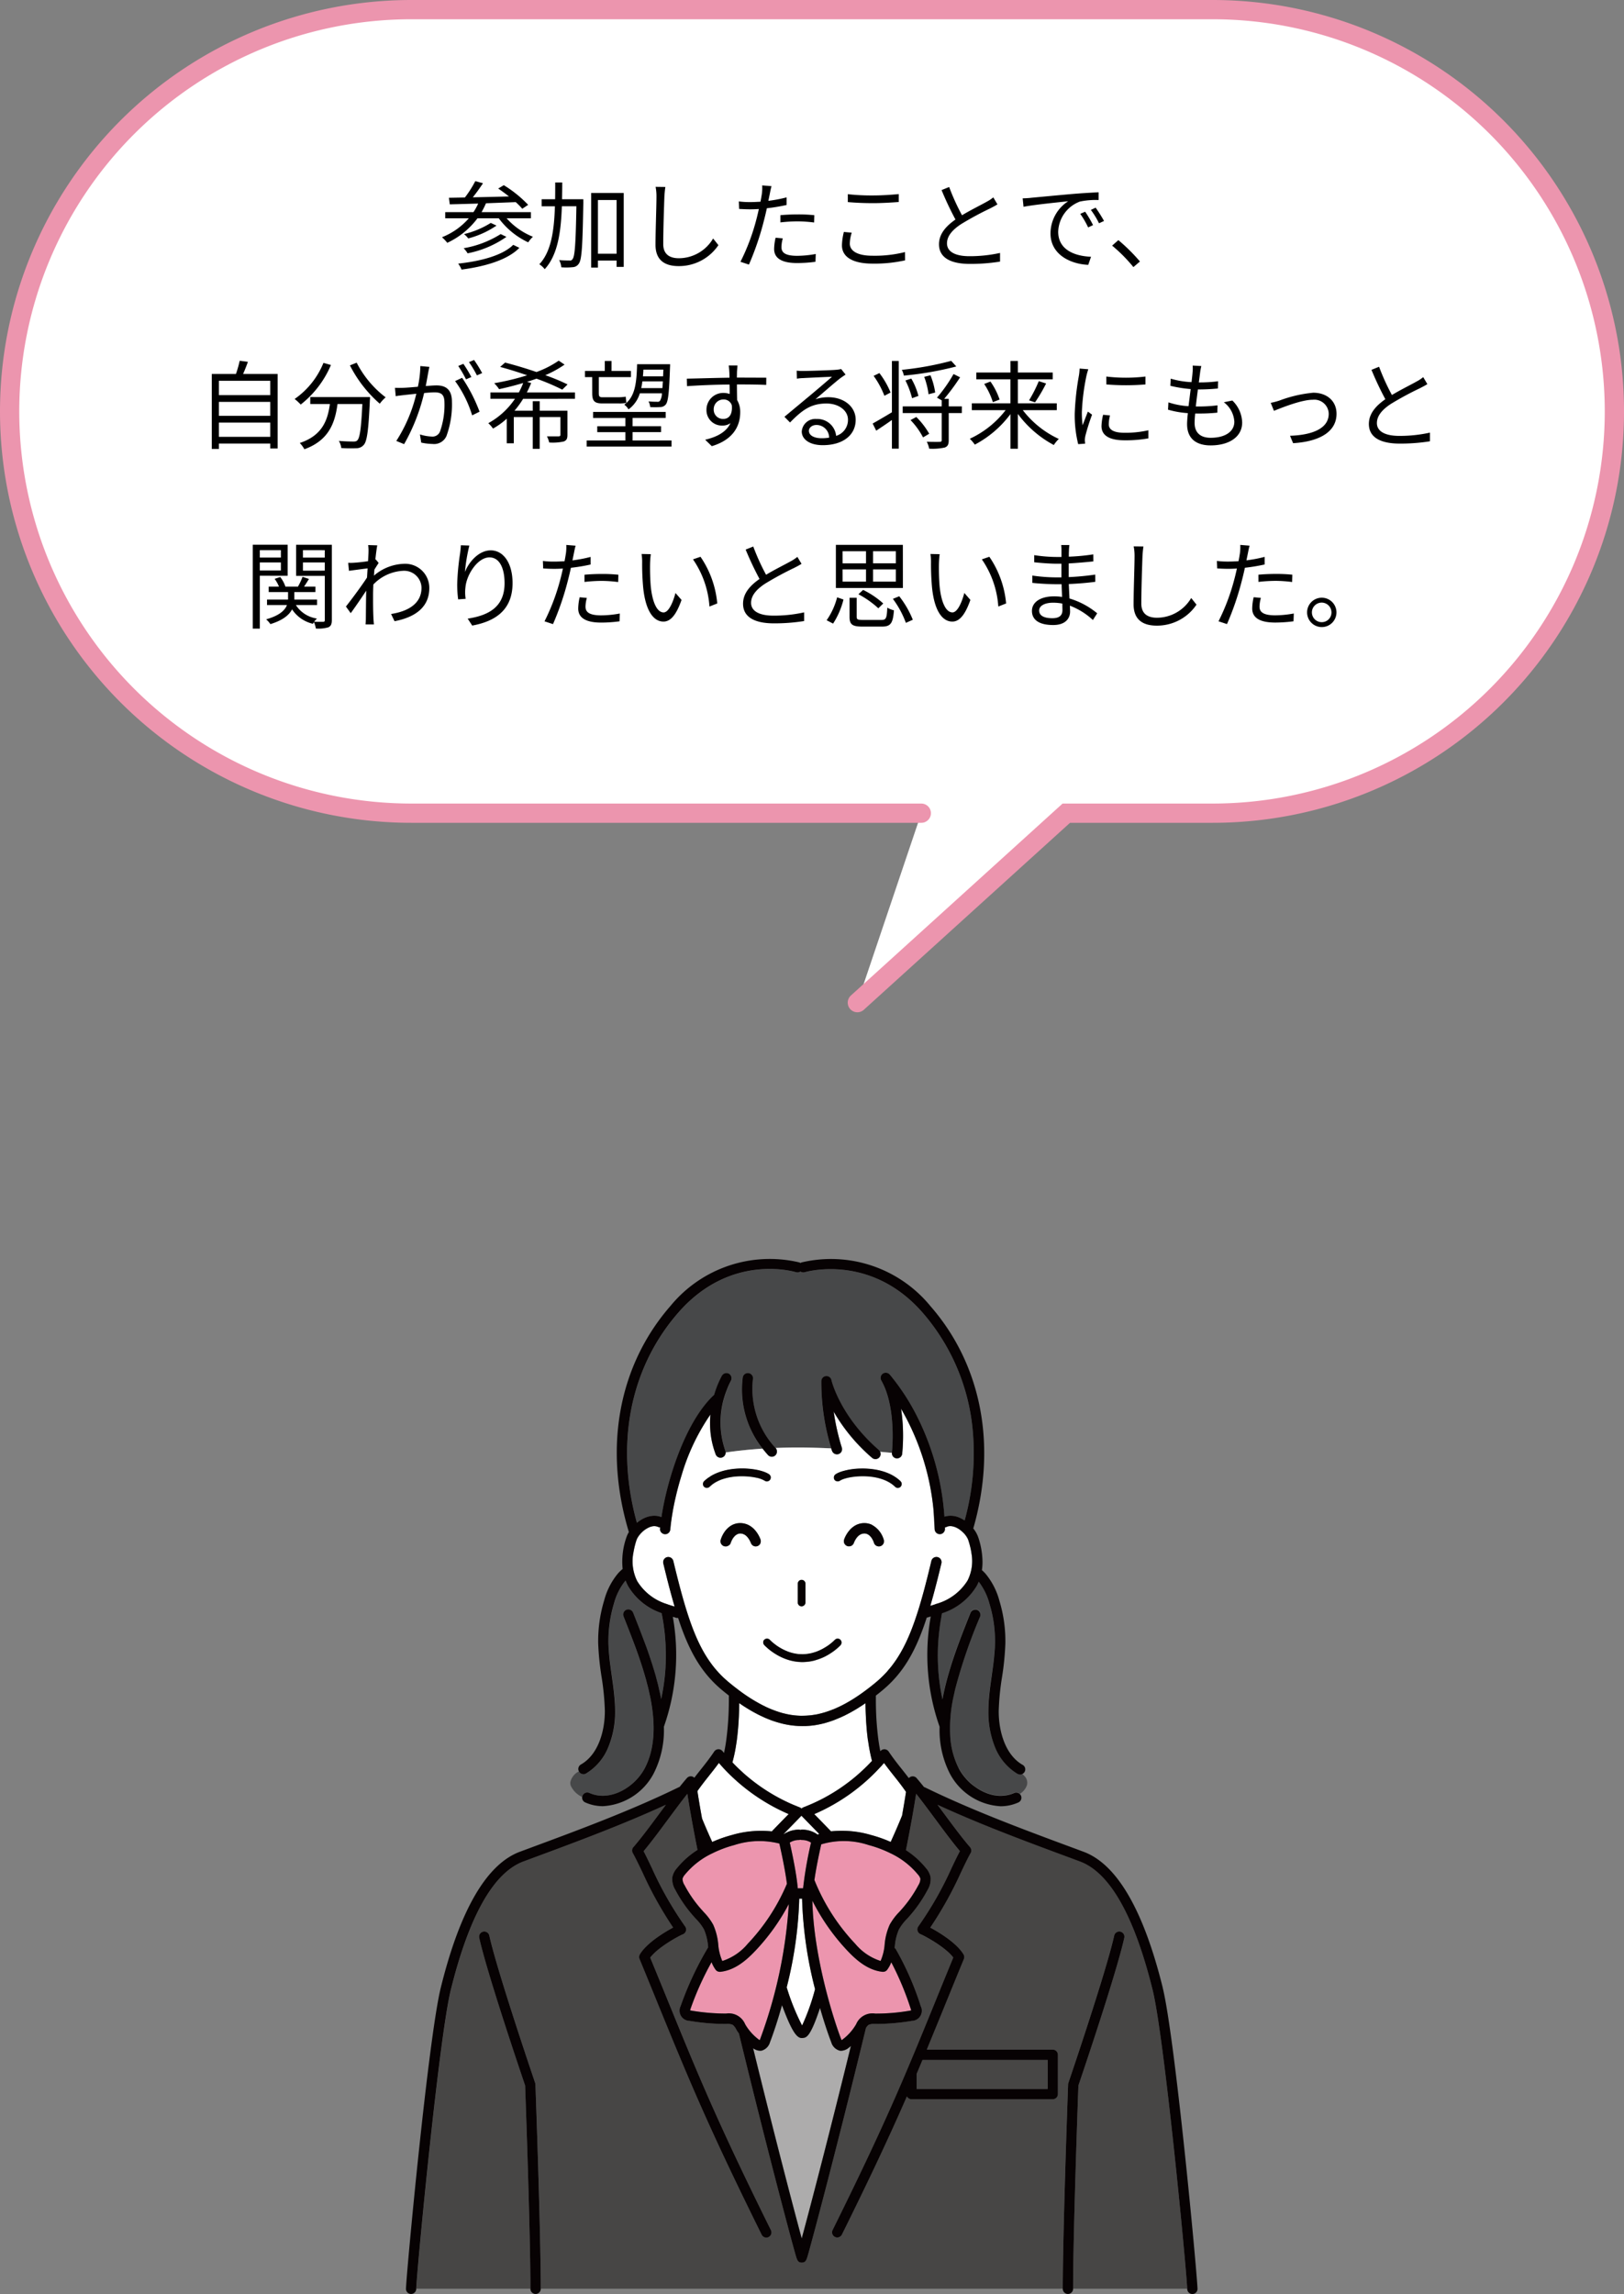 <svg xmlns="http://www.w3.org/2000/svg" xmlns:xlink="http://www.w3.org/1999/xlink" width="253" height="357.334" viewBox="0 0 253 357.334">
  <rect x="0" y="0" width="253" height="357.334" fill="#808080" stroke="none"/>
  <defs>
    <clipPath id="clip-path">
      <rect id="長方形_178" data-name="長方形 178" width="123.32" height="161.232" fill="none"/>
    </clipPath>
  </defs>
  <g id="sec02_voice_03" transform="translate(-682 -1488.235)">
    <path id="パス_109" data-name="パス 109" d="M134.067,156.682l32.55-29.512h22.8a62.585,62.585,0,1,0,0-125.17H64.585a62.585,62.585,0,1,0,0,125.17h79.442" transform="translate(681.5 1487.735)" fill="#fff" stroke="#ec95ae" stroke-linecap="round" stroke-miterlimit="10" stroke-width="3"/>
    <path id="パス_560" data-name="パス 560" d="M-48.045-2.625C-49.68-1-53.01-.09-56.625.3a3.6,3.6,0,0,1,.525.93c3.78-.5,7.2-1.53,9.015-3.39ZM-50-4.3A15.856,15.856,0,0,1-55.77-2.1a3.776,3.776,0,0,1,.615.795A15.8,15.8,0,0,0-49.1-3.87Zm-1.545-1.74A13.96,13.96,0,0,1-55.71-4.3a3.994,3.994,0,0,1,.66.675,14.185,14.185,0,0,0,4.4-2Zm6.255-.72v-.96H-52.98a13.153,13.153,0,0,0,.69-1.38c1.5-.06,3.09-.12,4.635-.18a10.823,10.823,0,0,1,1.02,1.035l.915-.615a18.948,18.948,0,0,0-3.795-3.06l-.87.525c.54.36,1.125.8,1.68,1.23-1.935.06-3.885.1-5.64.135.54-.66,1.11-1.47,1.59-2.19l-1.2-.33a17.183,17.183,0,0,1-1.62,2.55l-2.49.045.135,1.02c1.23-.03,2.76-.075,4.425-.12a8.874,8.874,0,0,1-.735,1.335h-4.4v.96h3.675A10.789,10.789,0,0,1-59.145-3.81a6.344,6.344,0,0,1,.825.87,12.427,12.427,0,0,0,4.71-3.825H-50.3a12.038,12.038,0,0,0,4.59,3.75,4.521,4.521,0,0,1,.735-.87,10.887,10.887,0,0,1-4.1-2.88Zm8.16-2.97H-40.44c.015-.855.03-1.725.03-2.61h-1.095c0,.885,0,1.755-.015,2.61h-2.1v1.1h2.07c-.12,3.75-.57,7.065-2.43,9.03a3.433,3.433,0,0,1,.84.765c2.025-2.19,2.535-5.775,2.67-9.8h2.265c-.1,5.745-.24,7.785-.585,8.205a.435.435,0,0,1-.5.24c-.27,0-.915,0-1.6-.06A2.848,2.848,0,0,1-40.56.87,9.488,9.488,0,0,0-38.805.855a1.192,1.192,0,0,0,.99-.57c.465-.645.57-2.82.69-9.45Zm2.28,8.49v-8.37h2.91v8.37ZM-35.9-10.7V.915h1.05V-.18h2.91V.81h1.11V-10.7Zm10.035-.96a7.634,7.634,0,0,1,.135,1.5c0,1.575-.15,5.325-.15,7.53,0,2.415,1.47,3.315,3.6,3.315A7.4,7.4,0,0,0-16.08-2.58l-.825-1.035A6.206,6.206,0,0,1-22.245-.54c-1.38,0-2.43-.57-2.43-2.205,0-2.22.12-5.73.18-7.41.03-.48.075-1,.15-1.485ZM-6.42-6.12a23.865,23.865,0,0,1,2.745-.165,21.367,21.367,0,0,1,2.505.18l.03-1.14a23.719,23.719,0,0,0-2.565-.12c-.96,0-1.935.045-2.715.12Zm.96-3.9A21.526,21.526,0,0,1-8.3-9.48l.225-1.1c.06-.3.165-.855.27-1.185l-1.455-.12A7.084,7.084,0,0,1-9.3-10.65c-.045.3-.12.765-.225,1.305-.57.03-1.1.06-1.59.06A13.244,13.244,0,0,1-12.9-9.39l.045,1.17c.525.03,1.065.06,1.725.06q.63,0,1.35-.045c-.12.54-.24,1.08-.375,1.575A33.007,33.007,0,0,1-12.645.015l1.32.435A44.038,44.038,0,0,0-9-6.36c.165-.63.33-1.32.465-1.965a28.577,28.577,0,0,0,3.075-.51ZM-7.17-3.735A8.279,8.279,0,0,0-7.4-1.98C-7.4-.51-6.165.21-3.825.21A22.055,22.055,0,0,0-.96.015L-.915-1.2a16.614,16.614,0,0,1-2.9.285c-2.115,0-2.445-.675-2.445-1.38a5.3,5.3,0,0,1,.21-1.335ZM4.08-9.285c1.185.1,2.445.165,3.93.165,1.365,0,3-.1,4.005-.18v-1.23c-1.065.1-2.58.21-4.005.21a33.155,33.155,0,0,1-3.93-.195Zm-.615,4.65a9.418,9.418,0,0,0-.3,2.085C3.165-.69,4.92.3,7.935.3A21.847,21.847,0,0,0,13-.21L12.99-1.5A19.305,19.305,0,0,1,7.9-.93c-2.37,0-3.51-.78-3.51-1.89a5.856,5.856,0,0,1,.3-1.7Zm23.28-5.385a5.962,5.962,0,0,1-1.065.7c-.81.465-2.415,1.245-3.81,2.085a34.129,34.129,0,0,1-2-4.4l-1.185.48A49.231,49.231,0,0,0,20.85-6.57c-1.59,1.11-2.565,2.325-2.565,3.855C18.285-.5,20.31.345,23.1.345a29.153,29.153,0,0,0,4.695-.36v-1.35a21.88,21.88,0,0,1-4.755.51c-2.34,0-3.51-.765-3.51-2,0-1.125.825-2.1,2.2-3A50.039,50.039,0,0,1,26.25-8.3c.435-.225.81-.42,1.14-.63Zm14.31,2.235-.765.33A13.925,13.925,0,0,1,41.52-5.34l.765-.36A17.8,17.8,0,0,0,41.055-7.785Zm1.635-.63-.75.345a13.36,13.36,0,0,1,1.275,2.085l.78-.36A22.658,22.658,0,0,0,42.69-8.415ZM31.32-9.87l.135,1.32c1.6-.33,5.655-.72,6.96-.87a6.005,6.005,0,0,0-2.76,5.01c0,3.315,3.135,4.785,5.88,4.9l.435-1.26c-2.415-.09-5.115-1.005-5.115-3.9a5.194,5.194,0,0,1,3.39-4.7,12.308,12.308,0,0,1,2.91-.24v-1.2c-.99.045-2.385.12-4.005.255-2.73.24-5.535.51-6.51.6C32.355-9.915,31.89-9.885,31.32-9.87ZM49.59-.03a28.155,28.155,0,0,0-3.36-3.33l-.975.855A24.133,24.133,0,0,1,48.57.84ZM-93.9,27.28V25.06h8v2.22Zm8-5.445V24.01h-8V21.835Zm0-3.285v2.235h-8V18.55Zm-4.23-1.065c.255-.57.525-1.245.75-1.89l-1.275-.165a18.906,18.906,0,0,1-.585,2.055H-95.01V29.17h1.11v-.84h8v.765h1.155V17.485ZM-77.61,15.76A12.615,12.615,0,0,1-82.1,21.385a7.558,7.558,0,0,1,.945.87,15.454,15.454,0,0,0,4.71-6.165Zm-2.055,5.325v1.08h3.06c-.345,2.52-1.17,4.905-4.695,6.075a4.423,4.423,0,0,1,.72.975c3.81-1.38,4.77-4.1,5.16-7.05h3.87c-.18,3.78-.39,5.28-.78,5.655-.135.165-.315.195-.63.195-.345,0-1.275-.015-2.25-.1a2.712,2.712,0,0,1,.375,1.11,21.488,21.488,0,0,0,2.355.03,1.5,1.5,0,0,0,1.155-.525c.51-.57.735-2.3.945-6.9.015-.15.03-.54.03-.54Zm6.18-4.935a19.838,19.838,0,0,0,4.65,5.97,5.735,5.735,0,0,1,.915-.99,15.872,15.872,0,0,1-4.515-5.4Zm20.6,1.2a19.727,19.727,0,0,0-1.26-2.04l-.795.33A16.819,16.819,0,0,1-53.7,17.71Zm-1.68.615a21.353,21.353,0,0,0-1.245-2.055l-.8.33A18.361,18.361,0,0,1-55.4,18.325Zm-7.95-1.71A16.259,16.259,0,0,1-62.9,19.48c-.9.075-1.755.15-2.25.165s-.855.015-1.32,0l.12,1.305c.375-.075.975-.135,1.335-.18.39-.045,1.1-.12,1.875-.2a23.55,23.55,0,0,1-3.12,7.35l1.215.5a29.843,29.843,0,0,0,3.12-7.965c.645-.06,1.23-.105,1.59-.105.96,0,1.575.24,1.575,1.59a12.33,12.33,0,0,1-.7,4.53,1.241,1.241,0,0,1-1.29.765,6.771,6.771,0,0,1-1.83-.33l.2,1.275a9.071,9.071,0,0,0,1.755.21,2.1,2.1,0,0,0,2.175-1.23,14.287,14.287,0,0,0,.855-5.355c0-2.01-1.08-2.535-2.415-2.535-.36,0-.975.045-1.665.1.165-.8.3-1.665.39-2.1.045-.3.12-.6.18-.885Zm5.415,2.34a17.976,17.976,0,0,1,2.655,5.34l1.155-.57a25.132,25.132,0,0,0-2.715-5.28Zm18.675,2.76v-.99h-7.5a14.359,14.359,0,0,0,.675-1.47l-.645-.18c.5-.165.99-.315,1.47-.495a35.1,35.1,0,0,1,4.02,1.71l.825-.81a31.687,31.687,0,0,0-3.465-1.44,17.156,17.156,0,0,0,3-1.65l-.915-.615a15.229,15.229,0,0,1-3.465,1.77c-1.65-.57-3.375-1.08-4.89-1.47l-.765.675c1.32.36,2.79.81,4.2,1.305a38.083,38.083,0,0,1-5.13,1.23,6.292,6.292,0,0,1,.765.93c1.2-.255,2.49-.585,3.75-.96a11.733,11.733,0,0,1-.675,1.47H-51.6v.99h3.825a11.906,11.906,0,0,1-4.155,3.8,4.84,4.84,0,0,1,.735.84,11.648,11.648,0,0,0,2.145-1.545v3.84h1.095V24.2H-45v4.95h1.08V24.2h3.225V26.95c0,.195-.075.255-.3.255s-.945.015-1.8,0a4.354,4.354,0,0,1,.36.96A7.77,7.77,0,0,0-40.155,28c.435-.18.555-.45.555-1.035v-3.75h-4.32V21.73H-45v1.485h-2.85a14.668,14.668,0,0,0,1.35-1.86Zm13.77-4.545-.045,1.05H-27.84c.03-.345.06-.69.075-1.05Zm-3.45,2.88c.075-.33.135-.69.18-1.05h3.195c-.03.39-.045.75-.075,1.05Zm3.225.81a2.394,2.394,0,0,1-.285,1.14.431.431,0,0,1-.45.18,13.453,13.453,0,0,1-1.35-.06,2.31,2.31,0,0,1,.255.885,13.278,13.278,0,0,0,1.56,0,1.1,1.1,0,0,0,.87-.405c.375-.465.525-1.845.66-5.805.015-.15.015-.465.015-.465h-5.145c-.075,2.91-.3,5.085-1.995,6.3a2.379,2.379,0,0,1,.66.735A4.8,4.8,0,0,0-28.32,20.5Zm-10.86-.015c0,1.17.315,1.59,1.545,1.59h2.55a5.322,5.322,0,0,0,1.23-.09c-.03-.24-.09-.675-.1-.96a6.758,6.758,0,0,1-1.14.09h-2.55c-.4,0-.51-.165-.51-.615V17.98h5.01v-.96H-32.73V15.46h-1.05v1.56h-3.09v.96h1.125Zm6.285,7.365V26.545h4.44V25.63h-4.44V24.34h5.16V23.4H-35.6v.945h5.025v1.29h-4.38v.915h4.38V27.85H-36.6V28.8h13.215V27.85Zm14.16-3.36a1.429,1.429,0,0,1-1.515-1.47,1.508,1.508,0,0,1,1.5-1.56,1.318,1.318,0,0,1,1.32.915C-13.86,23.785-14.43,24.49-15.3,24.49Zm2.295-5.37c2.175,0,3.525.03,4.365.075l.015-1.125c-.72,0-2.55-.015-4.35-.015H-13.2c0-.39.015-.735.015-.96l.075-.93h-1.365c.03.18.075.615.09.93.015.21.03.555.03.975-2.2.03-5,.12-6.645.15l.03,1.17c1.86-.135,4.38-.24,6.63-.255.015.51.015,1.035.015,1.47a2.978,2.978,0,0,0-.99-.165,2.612,2.612,0,0,0-2.625,2.595,2.393,2.393,0,0,0,2.46,2.49A2.133,2.133,0,0,0-14.2,25.15c-.615,1.32-2,2.13-3.945,2.58l1.035,1.005c3.45-1.035,4.425-3.27,4.425-5.28a3.627,3.627,0,0,0-.48-1.905c-.015-.675-.03-1.59-.03-2.43ZM-.015,27.5c-1.11,0-1.965-.42-1.965-1.155,0-.51.51-.915,1.185-.915a1.984,1.984,0,0,1,1.965,1.98A7.317,7.317,0,0,1-.015,27.5ZM3.045,16.72a5.319,5.319,0,0,1-.81.12c-.78.075-4.305.18-5.07.18a8.433,8.433,0,0,1-1.05-.045l.03,1.245a7.152,7.152,0,0,1,1-.09c.765-.045,3.69-.18,4.47-.21-.735.66-2.58,2.22-3.405,2.91-.87.72-2.775,2.31-4.005,3.33l.87.885c1.89-1.92,3.24-2.955,5.685-2.955,1.875,0,3.345,1.065,3.345,2.52a2.59,2.59,0,0,1-1.845,2.52A2.933,2.933,0,0,0-.795,24.5a2.111,2.111,0,0,0-2.3,1.95c0,1.23,1.245,2.13,3.27,2.13,3.135,0,5.13-1.56,5.13-3.96,0-2.01-1.785-3.51-4.26-3.51a6.312,6.312,0,0,0-2.01.315c1.14-.96,3.135-2.715,3.87-3.27.225-.165.555-.39.825-.57Zm7.695,3.66A13.051,13.051,0,0,0,9,17.35l-.9.435a13.574,13.574,0,0,1,1.68,3.1Zm.21,3.075c-1.11.675-2.25,1.335-3,1.755l.555,1.11c.75-.495,1.605-1.065,2.445-1.665v4.47h1.065V15.46H10.95Zm9.24-8.01a48.013,48.013,0,0,1-7.7,1.4,2.8,2.8,0,0,1,.315.9,51.182,51.182,0,0,0,8.175-1.425Zm-2.5,4.935a11.166,11.166,0,0,0-.735-2.685l-.975.24a11.74,11.74,0,0,1,.675,2.715Zm-2.61.525a10.723,10.723,0,0,0-1.11-2.7l-.915.3a12.975,12.975,0,0,1,1.035,2.76Zm-1.23,3.765a11.651,11.651,0,0,1,1.95,2.7l.96-.57a12.082,12.082,0,0,0-2.01-2.61Zm7.995-2.13H19.8V21.355h-.7A33.348,33.348,0,0,0,21.57,18.01l-1.02-.51a22.745,22.745,0,0,1-2.58,3.675l.735.42v.945H12.63v1.035h6.075v4.2c0,.225-.06.27-.315.285-.24.015-1.08.015-2.01-.015a4.033,4.033,0,0,1,.375,1.08,8.767,8.767,0,0,0,2.43-.18c.48-.18.615-.51.615-1.155V23.575h2.04Zm14.79.585V22.06H30.57V18.325H36V17.26H30.57v-1.8H29.415v1.8H24.1v1.065h5.31V22.06H23.4v1.065h5.265a14.958,14.958,0,0,1-5.58,4.455,6.451,6.451,0,0,1,.78.915,16.453,16.453,0,0,0,5.55-4.755v5.4H30.57V23.71a16.768,16.768,0,0,0,5.6,4.845,5.34,5.34,0,0,1,.78-.945,15.016,15.016,0,0,1-5.61-4.485Zm-11.31-4.08a10.945,10.945,0,0,1,1.35,2.835l1.05-.405A10.768,10.768,0,0,0,26.3,18.67Zm7.92,2.865a24.606,24.606,0,0,0,1.725-2.94l-1.14-.36a21.439,21.439,0,0,1-1.515,2.985Zm6.945-5.265a8.885,8.885,0,0,1-.1,1.05,41.259,41.259,0,0,0-.66,5.955,18.6,18.6,0,0,0,.54,4.77l1.08-.075-.045-.525a3.707,3.707,0,0,1,.075-.66,32.256,32.256,0,0,1,1.05-3.33l-.645-.48c-.24.585-.57,1.455-.825,2.13a15.51,15.51,0,0,1-.12-2.04,34.18,34.18,0,0,1,.72-5.685c.06-.27.195-.75.285-1Zm3.66,7.2A8.609,8.609,0,0,0,43.6,25.6c0,1.4,1.11,2.22,3.6,2.22a19.74,19.74,0,0,0,3.7-.3L50.9,26.26a16.147,16.147,0,0,1-3.675.39c-2.04,0-2.49-.66-2.49-1.335a5.516,5.516,0,0,1,.195-1.365Zm.51-4.725a37.524,37.524,0,0,0,6.09,0V17.89a25.966,25.966,0,0,1-6.1,0Zm18.3,2.775a4.082,4.082,0,0,1,1.635,3.03c0,1.545-1.44,2.505-3.69,2.505-1.695,0-2.5-.9-2.5-2.31,0-.36.03-.885.09-1.47h.54a26.812,26.812,0,0,0,2.91-.135l.03-1.14a24.029,24.029,0,0,1-3.09.18H58.29c.1-.855.21-1.785.33-2.655h.1a29.752,29.752,0,0,0,3.015-.15l.03-1.125a22.234,22.234,0,0,1-3,.18c.075-.615.15-1.14.195-1.515a8.182,8.182,0,0,1,.195-1.035l-1.35-.075a5.942,5.942,0,0,1-.015,1.035c-.03.4-.09.945-.165,1.545a13.54,13.54,0,0,1-3.24-.54l-.06,1.11a20.222,20.222,0,0,0,3.165.51c-.1.87-.225,1.8-.33,2.67a12.212,12.212,0,0,1-3.135-.6l-.06,1.14a14.389,14.389,0,0,0,3.09.54c-.075.7-.12,1.305-.12,1.71,0,2.43,1.635,3.315,3.66,3.315,2.925,0,4.92-1.35,4.92-3.555a4.92,4.92,0,0,0-1.53-3.435Zm7.305.09.5,1.245c.96-.375,4.2-1.725,6.045-1.725A2.245,2.245,0,0,1,79,23.68c0,2.43-2.82,3.33-6.03,3.435l.48,1.155c4-.24,6.765-1.71,6.765-4.575,0-2.025-1.53-3.285-3.63-3.285a20.24,20.24,0,0,0-5.25,1.215A9.867,9.867,0,0,1,69.96,21.985ZM93.72,17.98a5.962,5.962,0,0,1-1.065.7c-.81.465-2.415,1.245-3.81,2.085a34.128,34.128,0,0,1-2-4.4l-1.185.48a49.233,49.233,0,0,0,2.16,4.575c-1.59,1.11-2.565,2.325-2.565,3.855,0,2.22,2.025,3.06,4.815,3.06a29.153,29.153,0,0,0,4.7-.36v-1.35a21.88,21.88,0,0,1-4.755.51c-2.34,0-3.51-.765-3.51-2,0-1.125.825-2.1,2.205-3A50.04,50.04,0,0,1,93.225,19.7c.435-.225.81-.42,1.14-.63ZM-84.24,44.93v1.155h-3.285V44.93ZM-87.525,48.1V46.85h3.285V48.1Zm4.335.825V44.09h-5.43V57.155h1.1V48.92Zm2.385-.795V46.85h3.4v1.275Zm3.4-3.195v1.155h-3.4V44.93Zm1.1-.84H-81.87v4.845h4.47v6.87c0,.21-.06.285-.255.285s-.765.015-1.4-.015a3.652,3.652,0,0,1,.435-.495,4.681,4.681,0,0,1-3.285-2.1h3.3v-.855h-3.54v-1.17h3.285v-.84h-1.77c.24-.36.51-.795.765-1.2l-1-.33a10.765,10.765,0,0,1-.72,1.53h-1.95a4.787,4.787,0,0,0-.81-1.5l-.87.285a5.1,5.1,0,0,1,.675,1.215h-1.6v.84h3.015v1.17H-86.4v.855h3.105c-.3.78-1.125,1.635-3.24,2.22a4.3,4.3,0,0,1,.66.75c2-.615,2.94-1.455,3.375-2.3a5.341,5.341,0,0,0,3.255,2.25,1.6,1.6,0,0,1,.15-.255,3.724,3.724,0,0,1,.3.99,5.329,5.329,0,0,0,1.965-.195c.4-.195.525-.525.525-1.125Zm6.855,2.295-.075.03c.105-1.035.225-1.875.3-2.235l-1.425-.045a5.632,5.632,0,0,1,.06,1.11c0,.165-.03.69-.075,1.4-.765.12-1.635.21-2.115.24a7.121,7.121,0,0,1-.975.015l.12,1.245c.93-.12,2.22-.3,2.9-.375-.03.465-.06.945-.09,1.425-.75,1.17-2.46,3.48-3.285,4.515l.75,1.035c.72-.99,1.695-2.415,2.415-3.51,0,.225-.015.42-.015.57-.03,1.65-.03,2.385-.045,3.81,0,.24-.03.675-.045.885h1.305c-.03-.27-.06-.645-.075-.9-.06-1.335-.06-2.235-.06-3.585,0-.525.015-1.125.045-1.74a6.867,6.867,0,0,1,4.635-2.13,2.7,2.7,0,0,1,2.865,2.625c.015,2.565-2.235,3.72-4.74,4.1l.54,1.125c3.24-.615,5.43-2.205,5.415-5.19a3.75,3.75,0,0,0-3.915-3.75,7.491,7.491,0,0,0-4.71,1.845c.03-.315.045-.645.075-.945.225-.36.48-.765.66-1.035Zm13.245-2.22c-.015.36-.06.81-.12,1.275a38.971,38.971,0,0,0-.45,4.8,18.174,18.174,0,0,0,.15,2.355l1.17-.09a6.2,6.2,0,0,1-.03-1.815c.18-1.95,1.89-4.635,3.735-4.635,1.575,0,2.355,1.68,2.355,4.02,0,3.735-2.52,5.025-5.745,5.52l.705,1.08c3.69-.675,6.285-2.49,6.285-6.615,0-3.12-1.425-5.1-3.4-5.1-1.875,0-3.435,1.845-4.02,3.375a27.532,27.532,0,0,1,.69-4.125Zm19.26,5.715a23.866,23.866,0,0,1,2.745-.165,21.367,21.367,0,0,1,2.505.18l.03-1.14a23.719,23.719,0,0,0-2.565-.12c-.96,0-1.935.045-2.715.12Zm.96-3.9a21.526,21.526,0,0,1-2.835.54l.225-1.1c.06-.3.165-.855.27-1.185l-1.455-.12a7.084,7.084,0,0,1-.045,1.23c-.045.3-.12.765-.225,1.305-.57.03-1.1.06-1.59.06a13.244,13.244,0,0,1-1.785-.1l.045,1.17c.525.03,1.065.06,1.725.06q.63,0,1.35-.045c-.12.54-.24,1.08-.375,1.575a33.007,33.007,0,0,1-2.49,6.645l1.32.435a44.037,44.037,0,0,0,2.325-6.81c.165-.63.33-1.32.465-1.965a28.577,28.577,0,0,0,3.075-.51Zm-1.71,6.285a8.279,8.279,0,0,0-.225,1.755c0,1.47,1.23,2.19,3.57,2.19a22.055,22.055,0,0,0,2.865-.195l.045-1.215a16.614,16.614,0,0,1-2.9.285c-2.115,0-2.445-.675-2.445-1.38a5.3,5.3,0,0,1,.21-1.335ZM-26.61,45.56l-1.44-.03a7.919,7.919,0,0,1,.09,1.32,39.322,39.322,0,0,0,.165,3.96c.405,3.855,1.755,5.25,3.15,5.25,1.02,0,1.935-.855,2.82-3.375l-.945-1.08c-.39,1.5-1.08,3.03-1.845,3.03-1.05,0-1.77-1.635-2.01-4.125-.1-1.215-.12-2.58-.1-3.51C-26.715,46.61-26.67,45.92-26.61,45.56Zm7.74.405-1.17.4a14.691,14.691,0,0,1,2.565,7.35l1.215-.48A15.29,15.29,0,0,0-18.87,45.965Zm15.09.015a5.961,5.961,0,0,1-1.065.7c-.81.465-2.415,1.245-3.81,2.085a34.129,34.129,0,0,1-1.995-4.4l-1.185.48a49.231,49.231,0,0,0,2.16,4.575c-1.59,1.11-2.565,2.325-2.565,3.855,0,2.22,2.025,3.06,4.815,3.06a29.153,29.153,0,0,0,4.7-.36v-1.35a21.88,21.88,0,0,1-4.755.51c-2.34,0-3.51-.765-3.51-1.995,0-1.125.825-2.1,2.205-3a50.038,50.038,0,0,1,4.515-2.445c.435-.225.81-.42,1.14-.63Zm15.345,1.005H8.01V45.1h3.555Zm0,2.85H8.01v-1.9h3.555Zm-8.3-1.9H6.915v1.9H3.27Zm0-2.835H6.915v1.89H3.27Zm9.39-.99H2.22v6.72H12.66ZM9.6,53.24a13.445,13.445,0,0,0-3.135-2.115L5.73,51.8a14.612,14.612,0,0,1,3.105,2.19ZM1.785,56.375a12.4,12.4,0,0,0,1.62-3.75l-.99-.345A11.065,11.065,0,0,1,.78,55.85Zm4.665-.57c-.84,0-.99-.075-.99-.495V52.355H4.35v2.97c0,1.185.42,1.515,2.025,1.515H9.39c1.365,0,1.725-.51,1.875-2.535a3.492,3.492,0,0,1-1.035-.42c-.075,1.68-.195,1.92-.93,1.92ZM11.1,52.52a14.7,14.7,0,0,1,2.025,3.735l1.08-.48a14.833,14.833,0,0,0-2.115-3.66Zm7.29-6.96-1.44-.03a7.919,7.919,0,0,1,.09,1.32,39.322,39.322,0,0,0,.165,3.96c.405,3.855,1.755,5.25,3.15,5.25,1.02,0,1.935-.855,2.82-3.375L22.23,51.6c-.39,1.5-1.08,3.03-1.845,3.03-1.05,0-1.77-1.635-2.01-4.125-.1-1.215-.12-2.58-.1-3.51C18.285,46.61,18.33,45.92,18.39,45.56Zm7.74.405-1.17.4a14.691,14.691,0,0,1,2.565,7.35l1.215-.48A15.29,15.29,0,0,0,26.13,45.965ZM37.515,54.26c0,1.02-.72,1.275-1.575,1.275-1.47,0-2.055-.51-2.055-1.2,0-.675.765-1.215,2.175-1.215a7.562,7.562,0,0,1,1.44.135C37.5,53.66,37.515,54.005,37.515,54.26Zm5.415.51a12.194,12.194,0,0,0-4.32-2.31c-.03-.7-.075-1.485-.1-2.25,1.41-.06,2.73-.165,4.125-.345l-.015-1.125a40.072,40.072,0,0,1-4.125.39V47c1.4-.075,2.67-.195,3.84-.315l-.015-1.095a33.03,33.03,0,0,1-3.81.36c0-.36,0-.645.015-.825a7.645,7.645,0,0,1,.075-.99H37.32a8.315,8.315,0,0,1,.045.885v.975H36.6a23.681,23.681,0,0,1-3.48-.285v1.11c.885.1,2.46.225,3.5.225h.735v2.13h-.795a26.427,26.427,0,0,1-3.735-.285v1.14c1.065.12,2.715.21,3.735.21h.825c.015.615.045,1.32.075,1.98a8.386,8.386,0,0,0-1.245-.09c-2.145,0-3.45.915-3.45,2.265,0,1.44,1.185,2.2,3.315,2.2,1.935,0,2.625-1.065,2.625-2.085,0-.225-.015-.555-.03-.93a11.032,11.032,0,0,1,3.585,2.235Zm5.685-10.425a7.634,7.634,0,0,1,.135,1.5c0,1.575-.15,5.325-.15,7.53,0,2.415,1.47,3.315,3.6,3.315A7.4,7.4,0,0,0,58.4,53.42l-.825-1.035a6.206,6.206,0,0,1-5.34,3.075c-1.38,0-2.43-.57-2.43-2.2,0-2.22.12-5.73.18-7.41.03-.48.075-1.005.15-1.485Zm19.44,5.535a23.866,23.866,0,0,1,2.745-.165,21.367,21.367,0,0,1,2.5.18l.03-1.14a23.719,23.719,0,0,0-2.565-.12c-.96,0-1.935.045-2.715.12Zm.96-3.9a21.526,21.526,0,0,1-2.835.54l.225-1.1c.06-.3.165-.855.27-1.185l-1.455-.12a7.084,7.084,0,0,1-.045,1.23c-.045.3-.12.765-.225,1.305-.57.03-1.095.06-1.59.06a13.244,13.244,0,0,1-1.785-.1l.045,1.17c.525.03,1.065.06,1.725.06q.63,0,1.35-.045c-.12.54-.24,1.08-.375,1.575a33.007,33.007,0,0,1-2.49,6.645l1.32.435a44.038,44.038,0,0,0,2.325-6.81c.165-.63.33-1.32.465-1.965a28.577,28.577,0,0,0,3.075-.51Zm-1.71,6.285a8.279,8.279,0,0,0-.225,1.755c0,1.47,1.23,2.19,3.57,2.19a22.055,22.055,0,0,0,2.865-.195L73.56,54.8a16.614,16.614,0,0,1-2.895.285c-2.115,0-2.445-.675-2.445-1.38a5.3,5.3,0,0,1,.21-1.335Zm10.605.075a2.288,2.288,0,1,0,2.295,2.28A2.289,2.289,0,0,0,77.91,52.34Zm0,3.81a1.523,1.523,0,1,1,1.515-1.53A1.5,1.5,0,0,1,77.91,56.15Z" transform="translate(810 1529)"/>
    <g id="グループ_326" data-name="グループ 326" transform="translate(745.245 1684.337)">
      <g id="グループ_325" data-name="グループ 325" transform="translate(0)" clip-path="url(#clip-path)">
        <path id="パス_475" data-name="パス 475" d="M217.5,343.295v2.346h20.406v-4.518H218.42c-.306.728-.608,1.448-.917,2.173" transform="translate(-137.95 -216.354)" fill="#474645"/>
        <path id="パス_476" data-name="パス 476" d="M131.857,295.936a2.185,2.185,0,0,0,.117-.266,73.6,73.6,0,0,0,4.426-20.933,32.728,32.728,0,0,1-5.242,7.314c-1.312,1.38-3.11,2.993-5.427,3.243a.593.593,0,0,1-.084,0,.8.8,0,0,1-.648-.326,4.925,4.925,0,0,1-.632-1.179,45.946,45.946,0,0,0-3.291,7.314c-.024.076-.04.141-.052.193.048.012.113.028.205.044a32.794,32.794,0,0,0,5.4.455,2.75,2.75,0,0,1,2.965,1.65l.076.133a7.982,7.982,0,0,0,2.06,2.269c.052.036.093.064.125.085" transform="translate(-76.757 -174.25)" fill="#ec95ae"/>
        <path id="パス_477" data-name="パス 477" d="M161.594,324.907a1.247,1.247,0,0,1-.241-.02,1.9,1.9,0,0,1-1.312-1.316c-.495-1.287-1.123-3.138-1.75-5.339-1.493,4.51-2.112,4.6-2.627,4.675a1.561,1.561,0,0,1-.193.016c-.7,0-1.464-.676-3.1-5.122-.668,2.386-1.344,4.4-1.871,5.765a1.9,1.9,0,0,1-1.3,1.32,1.727,1.727,0,0,1-.245.02,1.89,1.89,0,0,1-1.086-.4c3.15,12.891,6.2,24.583,7.576,29.648,1.4-5.15,4.522-17.135,7.66-29.99-.117.1-.229.2-.354.294a2,2,0,0,1-1.151.451" transform="translate(-93.78 -201.563)" fill="#adacac"/>
        <path id="パス_478" data-name="パス 478" d="M184.77,214.655l-.314.35a.735.735,0,0,1-.177.193,30.05,30.05,0,0,1-10.38,7.423c.225.233.455.467.688.7.62.636,1.267,1.3,1.923,1.979a0,0,0,0,0,0,0,16.164,16.164,0,0,1,6.28.587,20.481,20.481,0,0,1,3.013,1.066c.612-1.344,1.207-2.712,1.766-4.088.249-1.42.455-2.635.62-3.714-.628-.917-1.247-1.7-1.9-2.519-.5-.632-1.01-1.275-1.525-1.988" transform="translate(-110.294 -136.143)" fill="#fff"/>
        <path id="パス_479" data-name="パス 479" d="M185.906,249.866l-.008-.008s-.008,0-.012,0a18.1,18.1,0,0,0-3.468-1.308,12.237,12.237,0,0,0-7.387-.113c-.2.881-.768,3.464-1.066,5.576v0a.847.847,0,0,1,.044.084,31.52,31.52,0,0,0,6.321,9.833,8.511,8.511,0,0,0,3.947,2.671,7.963,7.963,0,0,0,.632-2.559,9.511,9.511,0,0,1,.793-3.1,9.269,9.269,0,0,1,1.517-2.008c.113-.125.225-.249.334-.374a19.2,19.2,0,0,0,2.619-3.778,1.91,1.91,0,0,0,.306-.986,1.614,1.614,0,0,0-.378-.652,12.393,12.393,0,0,0-4.188-3.279Z" transform="translate(-110.336 -157.24)" fill="#ec95ae"/>
        <path id="パス_480" data-name="パス 480" d="M184.782,284.072a.8.8,0,0,1-.644.326.622.622,0,0,1-.089,0c-2.317-.249-4.116-1.863-5.427-3.243a32.86,32.86,0,0,1-5.5-7.833c.173,8.542,3.227,18.3,4.442,21.456a2.367,2.367,0,0,0,.117.262,1.083,1.083,0,0,0,.129-.089,7.92,7.92,0,0,0,2.056-2.269l.076-.129a2.751,2.751,0,0,1,2.969-1.65,30.935,30.935,0,0,0,5.411-.455c.084-.016.149-.032.193-.044a1.819,1.819,0,0,0-.056-.2,45.905,45.905,0,0,0-3.046-7.294,4.834,4.834,0,0,1-.628,1.167" transform="translate(-109.799 -173.35)" fill="#ec95ae"/>
        <path id="パス_481" data-name="パス 481" d="M166.4,239.988c-.422-.435-.841-.861-1.243-1.275-.531-.543-1.042-1.07-1.525-1.569a0,0,0,0,1,0,0s0,0-.008,0c-.479.5-.994,1.026-1.525,1.569-.406.414-.825.849-1.251,1.283l.036.012a4.3,4.3,0,0,1,2.285-.7.811.811,0,0,1,.3.044h0a.734.734,0,0,1,.3-.044,4.064,4.064,0,0,1,2.382.772c.08-.032.169-.06.253-.093" transform="translate(-102.013 -150.403)" fill="#fff"/>
        <path id="パス_482" data-name="パス 482" d="M164.128,272.449a63.12,63.12,0,0,1-1.955,13.816,35.22,35.22,0,0,0,2.4,5.947,34.053,34.053,0,0,0,2.016-5.657,63.593,63.593,0,0,1-2.024-14.106Z" transform="translate(-102.857 -172.799)" fill="#fff"/>
        <path id="パス_483" data-name="パス 483" d="M107.784,238.326l-1.255-.467c-6.976-2.583-14.158-5.246-20.925-8.36.318.426.636.861.954,1.287,1.42,1.915,2.889,3.9,4.112,5.307a.809.809,0,0,1,.093.921c-.475.853-.954,1.859-1.509,3.022a58.67,58.67,0,0,1-4.78,8.59c1.452.781,4.152,2.434,5.186,4.18a.815.815,0,0,1,.052.716c-1.09,2.639-2.06,5.021-2.965,7.242-.978,2.394-1.907,4.671-2.816,6.868h19.626a.807.807,0,0,1,.8.8v6.128a.8.8,0,0,1-.8.8H81.54a.8.8,0,0,1-.708-.435c-2.8,6.413-5.866,12.927-10.135,21.541a.805.805,0,0,1-1.444-.712c5-10.095,8.344-17.284,11.547-24.82v0s0,0,0,0c.362-.857.72-1.71,1.082-2.571l.1-.237a0,0,0,0,1,0,0c1.054-2.531,2.128-5.17,3.271-7.966.857-2.112,1.778-4.365,2.8-6.852-1.255-1.666-4.546-3.42-5.086-3.629a.807.807,0,0,1-.354-1.227,54.243,54.243,0,0,0,5.182-9.1c.447-.937.873-1.831,1.291-2.619-1.183-1.408-2.523-3.223-3.826-4.981-1.01-1.36-2.04-2.752-2.993-3.955-.169,1.1-.378,2.346-.632,3.786h0v.008c0,.016-.008.036-.012.052-.257,1.432-.567,3.058-.941,4.941a13.213,13.213,0,0,1,3.118,2.788,3.007,3.007,0,0,1,.72,1.408,3.234,3.234,0,0,1-.471,1.992,21.126,21.126,0,0,1-2.84,4.1c-.113.129-.229.258-.346.386a7.96,7.96,0,0,0-1.271,1.658,8.111,8.111,0,0,0-.636,2.591c-.012.093-.024.185-.04.278a.733.733,0,0,1,.2.217,45.58,45.58,0,0,1,3.87,8.847,1.592,1.592,0,0,1-1.392,2.313,34.361,34.361,0,0,1-5.7.479,2.17,2.17,0,0,0-1.022.133,1.562,1.562,0,0,0-.422.5c-2.579,10.67-5.021,20.181-6.248,24.909-.8,3.074-1.553,5.922-2.12,8.027-.257.962-.467,1.718-.612,2.233-.274.97-.39,1.368-1.014,1.368s-.74-.394-1.01-1.344c-.141-.5-.342-1.235-.6-2.173-.547-2.036-1.283-4.808-2.064-7.809-1.195-4.595-3.577-13.852-6.12-24.353-.113-.161-.229-.322-.334-.495l-.084-.145a2.185,2.185,0,0,0-.551-.72,2.16,2.16,0,0,0-1.018-.133,33.7,33.7,0,0,1-5.693-.479,1.593,1.593,0,0,1-1.408-2.3,50.483,50.483,0,0,1,4.3-9.177c-.008-.06-.016-.121-.024-.177a8.383,8.383,0,0,0-.636-2.6,7.908,7.908,0,0,0-1.271-1.654c-.117-.129-.233-.258-.346-.386a20.6,20.6,0,0,1-2.84-4.1,3.232,3.232,0,0,1-.475-1.992,3.009,3.009,0,0,1,.724-1.412,13.232,13.232,0,0,1,3.2-2.836c-.3-1.525-.591-3.034-.857-4.494v-.008c-.266-1.444-.507-2.865-.72-4.233-.954,1.2-1.984,2.6-2.993,3.955-1.3,1.758-2.643,3.573-3.822,4.981.414.789.841,1.682,1.287,2.619a54.687,54.687,0,0,0,5.182,9.1.807.807,0,0,1-.354,1.227c-.539.209-3.83,1.963-5.086,3.629,1.014,2.466,1.927,4.707,2.784,6.8,4.756,11.66,7.628,18.7,16.021,35.655a.806.806,0,0,1-.366,1.078.785.785,0,0,1-.354.081.8.8,0,0,1-.724-.447c-8.417-17-11.3-24.064-16.069-35.759-.9-2.209-1.863-4.571-2.941-7.194a.815.815,0,0,1,.048-.716c1.034-1.746,3.734-3.4,5.186-4.18a58.816,58.816,0,0,1-4.776-8.59c-.559-1.163-1.038-2.169-1.513-3.022a.8.8,0,0,1,.1-.921c1.223-1.408,2.688-3.392,4.108-5.307.318-.426.636-.861.958-1.287-6.767,3.114-13.953,5.777-20.929,8.36l-1.255.467c-4.659,1.726-8.473,8.465-11.334,20.032-1.8,7.3-5.21,42.792-5.383,46.534H22.181c0-8.738-.762-29.88-.826-31.66-.552-1.622-5.9-17.391-7.15-23.008a.8.8,0,0,1,1.571-.35c1.27,5.713,7.082,22.779,7.141,22.951a.809.809,0,0,1,.042.23c.008.226.831,22.728.831,31.836h81.322c0-9.108.823-31.61.831-31.836a.809.809,0,0,1,.042-.23c.059-.172,5.87-17.238,7.141-22.951a.8.8,0,0,1,1.571.35c-1.249,5.618-6.6,21.386-7.15,23.008-.064,1.779-.826,22.922-.826,31.66H124.5c-.173-3.742-3.581-39.236-5.383-46.534-2.861-11.567-6.675-18.306-11.334-20.032" transform="translate(-2.791 -144.473)" fill="#474645"/>
        <path id="パス_484" data-name="パス 484" d="M123.349,264.039a7.963,7.963,0,0,0,.632,2.559,8.552,8.552,0,0,0,3.947-2.671,31.162,31.162,0,0,0,6.115-9.354c-.282-2.305-.994-5.472-1.175-6.268a12.633,12.633,0,0,0-7.025.237,17.947,17.947,0,0,0-3.472,1.312.015.015,0,0,0-.012,0s-.008,0-.012.008h0a12.344,12.344,0,0,0-4.18,3.267,1.705,1.705,0,0,0-.386.664,1.879,1.879,0,0,0,.31.982,18.966,18.966,0,0,0,2.619,3.778c.113.125.221.249.334.374a9.268,9.268,0,0,1,1.517,2.008,9.613,9.613,0,0,1,.793,3.1" transform="translate(-74.694 -157.235)" fill="#ec95ae"/>
        <path id="パス_485" data-name="パス 485" d="M126.44,226.966a20.265,20.265,0,0,1,3.022-1.07,16.069,16.069,0,0,1,6.268-.579l.012-.012c.656-.68,1.3-1.344,1.919-1.979.233-.237.463-.471.688-.7a30.142,30.142,0,0,1-10.272-7.29s0-.008-.008-.012a.3.3,0,0,1-.032-.036q-.284-.314-.555-.628c-.5.692-1,1.324-1.489,1.935l-.145.185c-.6.76-1.155,1.469-1.714,2.269.213,1.38.455,2.812.724,4.273.5,1.219,1.034,2.438,1.581,3.649" transform="translate(-78.732 -136.143)" fill="#fff"/>
        <path id="パス_486" data-name="パス 486" d="M165.133,247.347a.922.922,0,0,1-.209.044,2.7,2.7,0,0,0-1.452.406c.249,1.106.926,4.184,1.179,6.453.028.241.049.463.065.668h.832a61.372,61.372,0,0,1,1.239-7.121,2.655,2.655,0,0,0-1.444-.406.608.608,0,0,1-.21-.044" transform="translate(-103.68 -156.878)" fill="#ec95ae"/>
        <path id="パス_487" data-name="パス 487" d="M239.168,167.337a.732.732,0,0,1-.1-.023h0c-.023-.007-.044-.019-.067-.027a.574.574,0,0,1-.089-.034,8.548,8.548,0,0,1-3.6-4.415c-.008-.02-.017-.039-.025-.059a14.505,14.505,0,0,1-.906-5.327c0-.038,0-.077,0-.116q.008-.621.048-1.239c0-.023,0-.047,0-.07q.044-.65.114-1.3c0-.037.008-.073.012-.109.043-.39.091-.778.142-1.164.022-.171.045-.34.069-.51q.043-.312.086-.622c.016-.113.031-.229.048-.342.031-.216.061-.435.092-.653.125-.9.24-1.8.32-2.712.048-.559.086-1.118.1-1.673a19.809,19.809,0,0,0-.094-2.348,20.236,20.236,0,0,0-.721-3.68c-.018-.059-.032-.117-.05-.176a9.74,9.74,0,0,0-1.676-3.422c-.035.089-.075.177-.115.265-.059.132-.123.263-.192.392a9.787,9.787,0,0,1-5.38,4.261q-.088.418-.176.829c-.119.659-.21,1.324-.287,1.99a32.387,32.387,0,0,0,.508,10.6.025.025,0,0,0,0,.008c.021-.116.043-.233.065-.349.014-.076.027-.151.041-.227.257-1.277.584-2.534.95-3.776.923-3.133,2.128-6.167,3.309-9.126a.788.788,0,0,1,.466-.445.778.778,0,0,1,.244-.05c.021,0,.042-.008.063-.008h0a.045.045,0,0,1,.028,0c.019,0,.038,0,.057.007l.038,0,.022.006a.349.349,0,0,1,.053.011l.039.013c.019.006.039.007.057.015a.8.8,0,0,1,.446,1.046,82.821,82.821,0,0,0-3.862,11.221.637.637,0,0,1-.05.141c-.055.233-.1.467-.157.7-.041.185-.085.37-.123.555a22.9,22.9,0,0,0-.484,5.807,12.706,12.706,0,0,0,1.293,5.111c.023.036.037.058.04.061a.607.607,0,0,1,.053.089,8.537,8.537,0,0,0,3.887,3.643h0l.075.033c.17.075.342.142.516.2.076.026.151.051.227.076.023.007.045.016.068.022.064.02.129.04.193.056a4.7,4.7,0,0,0,.515.117.048.048,0,0,0,.014,0l.012,0a5.861,5.861,0,0,0,.615.076h.008a5.41,5.41,0,0,0,.939-.026,5.009,5.009,0,0,0,1.518-.4.835.835,0,0,1,.257-.064h.012a.833.833,0,0,1,.229.018h.011a.358.358,0,0,1,.046.009c.009,0,.017.008.026.011a.773.773,0,0,1,.079.031.78.78,0,0,1,.252.163c.064-.048.129-.1.193-.149a2.64,2.64,0,0,0,.877-1.167,1.474,1.474,0,0,0-.366-1.456,3.544,3.544,0,0,0-.39-.382.78.78,0,0,1-.3.06.053.053,0,0,1-.025,0,.84.84,0,0,1-.1-.008c-.016,0-.03-.008-.045-.011" transform="translate(-143.659 -87.094)" fill="#474849"/>
        <path id="パス_488" data-name="パス 488" d="M71.861,170.505a.159.159,0,0,1,.008-.029.786.786,0,0,1,.128-.195c.019-.022.037-.046.057-.067a.8.8,0,0,1,.881-.149c3.174,1.424,7.016-.825,8.61-3.814,1.5-2.808,1.794-6.53.881-11.064-.053-.262-.115-.523-.174-.785-.049-.216-.093-.433-.145-.649-.045-.185-.095-.368-.143-.552-.042-.16-.082-.321-.125-.48s-.08-.322-.128-.479c-.082-.3-.171-.6-.262-.9-.012-.041-.023-.082-.036-.123-.046-.151-.091-.3-.138-.453q-.167-.538-.346-1.073l-.06-.178-.06-.179c-.133-.39-.265-.781-.406-1.171l-.04-.111-.02-.057c-.66-1.836-1.381-3.645-2.091-5.424a.633.633,0,0,1-.019-.082.784.784,0,0,1-.024-.1.816.816,0,0,1-.008-.1.781.781,0,0,1,.008-.117.758.758,0,0,1,.026-.121.713.713,0,0,1,.025-.082c0-.012.013-.022.018-.034a.847.847,0,0,1,.044-.08c.005-.008.008-.019.015-.027a.932.932,0,0,1,.092-.114l.007-.009h0c.007-.006.015-.011.021-.017a.831.831,0,0,1,.119-.091.973.973,0,0,1,.126-.068.818.818,0,0,1,1.048.451c.519,1.3,1.034,2.623,1.537,3.955.195.516.394,1.028.582,1.549.02.064.044.125.068.189.088.247.172.5.257.747.051.148.1.294.154.442q.061.182.121.363.182.549.354,1.1c.047.151.091.3.137.453.033.108.063.217.095.324.074.246.148.492.218.737.037.148.075.293.115.44l.01.038c.015.055.028.111.043.166.08.3.16.6.234.9a.1.1,0,0,1,0,.014l.005.019s0,.008,0,.012c.045.189.084.379.127.569.067.292.137.583.2.879.014.078.028.157.042.235.021.114.043.228.064.341a.021.021,0,0,0,0-.009q.174-.8.307-1.612c0-.018.007-.036.01-.054q.131-.8.22-1.61c0-.021.005-.042.008-.063q.088-.808.136-1.621c0-.02,0-.04,0-.06q.047-.811.052-1.624v-.068c0-.414-.011-.827-.024-1.241-.005-.158,0-.316-.012-.474-.019-.4-.052-.8-.086-1.2-.013-.157-.02-.314-.036-.47-.04-.4-.1-.8-.15-1.2-.021-.151-.035-.3-.059-.455q-.126-.821-.294-1.633a9.7,9.7,0,0,1-5.234-4.241c-.057-.107-.108-.216-.159-.325-.029-.061-.057-.124-.084-.186-.048-.109-.1-.219-.139-.33A9.506,9.506,0,0,0,76.8,140.52a20.216,20.216,0,0,0-.867,6.209,31.865,31.865,0,0,0,.3,3.471q.083.632.171,1.258c.014.1.028.2.042.3l.019.135c.17,1.195.339,2.418.433,3.653.043.559.072,1.121.076,1.684a14.291,14.291,0,0,1-1.031,5.615,8.463,8.463,0,0,1-3.477,4.165.16.16,0,0,0-.032.02.8.8,0,0,1-.21.083h0a.63.63,0,0,1-.093.016l-.049,0c-.014,0-.029.006-.043.006s-.049-.007-.074-.01-.056-.006-.083-.011a.833.833,0,0,1-.086-.021l-.012,0c-.006,0-.011-.007-.018-.009a.79.79,0,0,1-.191-.1c-.007,0-.015-.006-.021-.011h0l-.038-.037a.771.771,0,0,1-.068-.066l-.01-.01c-.009-.011-.016-.025-.025-.036a.778.778,0,0,1-.071-.093c-.008-.012-.012-.024-.02-.036a2.494,2.494,0,0,0-1.35,1.709,1.4,1.4,0,0,0,.063.512,3.572,3.572,0,0,0,1.786,1.774c0-.01.006-.018.008-.028s.008-.026.011-.04c.008-.037.018-.074.029-.109a.044.044,0,0,0,0-.011" transform="translate(-44.37 -86.875)" fill="#474849"/>
        <path id="パス_489" data-name="パス 489" d="M135.313,84.139s.008-.008.008-.008a.273.273,0,0,0,.028-.025c-.017.015-.035.028-.054.041l.018-.009" transform="translate(-85.81 -53.344)" fill="#8e0e29"/>
        <path id="パス_490" data-name="パス 490" d="M109.5,33.123a1.021,1.021,0,0,0,.035-.106.7.7,0,0,0,.019-.157v0c1.086-.165,3.09-.422,5.737-.6h0a14.817,14.817,0,0,1-3.089-11.108.8.8,0,0,1,1.582.3,13.548,13.548,0,0,0,3.541,10.731.809.809,0,0,1,.152.248v-.006a.844.844,0,0,0-.141-.274c1.078-.044,2.229-.072,3.444-.072,1.706,0,3.48.056,5.194.137.016.048.028.1.04.145a.651.651,0,0,0,.052.133h0a35.255,35.255,0,0,1-1.627-10.694.8.8,0,0,1,1.589-.153c.012.054,1.339,5.591,7.374,10.835a.8.8,0,0,1,.2.265c.752.064,1.379.125,1.842.173h0v.031c0,.01,0,.019,0,.029v-.085c.008-.072.768-7.013-1.662-11.241a.014.014,0,0,0,0-.008c-.011-.023-.02-.044-.029-.065l-.012-.026-.016-.039-.008-.018c-.008-.028-.012-.056-.02-.084s-.007-.034-.009-.051a.163.163,0,0,1,0-.019c0-.008,0-.016,0-.024s0-.035,0-.052v-.08c0-.024.008-.048.012-.076a.329.329,0,0,0,.01-.046.247.247,0,0,1,.005-.028.749.749,0,0,1,.029-.077c.009-.023.016-.046.026-.068a.4.4,0,0,1,.025-.04c.005-.008.009-.017.014-.024.016-.024.028-.048.044-.068s.032-.032.048-.052l.036-.036c.01-.01.018-.02.029-.029l.007-.007a.254.254,0,0,1,.024-.016c.011-.008.022-.016.033-.024l.024-.016a.3.3,0,0,1,.035-.026l.009,0a.8.8,0,0,1,.089-.04c.019-.008.038-.018.058-.024a.759.759,0,0,1,.093-.021c.02,0,.04-.01.06-.012a.674.674,0,0,1,.09,0h.014a.471.471,0,0,1,.051,0,.851.851,0,0,1,.1.016h.005c.015,0,.033,0,.052.007l.073.03.014.005.015.006.042.015a.587.587,0,0,1,.061.039l.008.005.013.008a.417.417,0,0,1,.051.032.621.621,0,0,0,.052.048c.018.018.037.036.056.056l.008.007v0a.013.013,0,0,0,.008,0,34.228,34.228,0,0,1,4.357,6.721,40.882,40.882,0,0,1,4.158,15.407h0a3.333,3.333,0,0,1,2.362.169,4.659,4.659,0,0,1,.785.426,39.473,39.473,0,0,0,1.3-13.542,32.428,32.428,0,0,0-7.841-18.824c-8.12-9.312-18.247-6.333-18.349-6.3a.628.628,0,0,1-.086.016.816.816,0,0,1-.6-.12.852.852,0,0,1-.123.065c-.019.009-.038.017-.059.024a.918.918,0,0,1-.5.016c-.413-.125-10.254-2.979-18.344,6.3-6.354,7.282-9,16.868-7.622,27.04a42.5,42.5,0,0,0,1.176,5.689,5.8,5.8,0,0,1,.652-.462c.1-.062.2-.12.306-.174s.213-.107.321-.153a3.95,3.95,0,0,1,.9-.26,3.015,3.015,0,0,1,1.643.162c.9-5.987,3.8-14.99,8.223-19.045a15.111,15.111,0,0,1,1.128-2.821c.049-.091.082-.148.093-.168a.807.807,0,0,1,.1-.13h0a.805.805,0,0,1,1.293.944,11.136,11.136,0,0,0-.64,1.408l0,.007-.013.035a13.466,13.466,0,0,0-.219,9.437.781.781,0,0,1,.049.292h0c0,.007,0,.015,0,.022a.823.823,0,0,1-.054.258c.005-.013.009-.027.014-.041" transform="translate(-59.74 -2.709)" fill="#474849"/>
        <path id="パス_491" data-name="パス 491" d="M160.1,194.675c-.02-.156-.035-.312-.053-.469-.014-.12-.03-.239-.042-.358-.016-.153-.028-.3-.044-.451-.011-.115-.018-.228-.027-.341s-.019-.21-.027-.315-.013-.188-.02-.282c-.009-.122-.018-.245-.027-.366,0-.057-.005-.111-.008-.166l-.01-.164c-.05-.9-.078-1.763-.087-2.562l-.1.067c-.17.117-.34.232-.508.343l-.058.036,0,0-.057.036c-.17.109-.338.218-.508.323-.036.02-.072.044-.1.064-.11.066-.218.129-.327.193-.07.041-.141.084-.211.125l-.129.074q-.259.148-.516.286l-.062.032c-.026.014-.051.027-.078.042-.105.055-.211.107-.316.161-.064.033-.128.067-.191.1l-.125.06c-.394.191-.783.359-1.172.516-.1.042-.209.088-.312.128l-.294.113-.106.035L154.4,192c-.124.042-.247.084-.37.123-.086.027-.172.052-.258.077l-.13.037c-.091.027-.183.055-.275.079l-.145.035-.085.022c-.145.036-.29.07-.434.1l-.1.022-.1.021c-.1.02-.2.036-.295.053l-.18.033-.042.007-.115.02q-.215.029-.43.054l-.113.015-.025,0-.064.008c-.109.012-.217.02-.326.028l-.164.01-.275.016-.048,0-.129,0c-.119,0-.239.01-.358.01h-.04c-.107,0-.215-.008-.323-.011h-.079l-.049,0a13.251,13.251,0,0,1-2.53-.342l-.029-.007c-.25-.059-.5-.125-.752-.2l-.052-.014c-.038-.01-.075-.023-.112-.034-.14-.042-.28-.086-.421-.132-.084-.027-.169-.053-.252-.083h0c-.093-.033-.186-.07-.279-.1s-.17-.063-.255-.1h0c-.145-.056-.294-.117-.439-.177-.068-.028-.137-.056-.2-.084l-.06-.027-.172-.078c-.072-.032-.143-.062-.215-.1-.181-.08-.362-.169-.547-.262,0,0,0,0-.008,0-.087-.044-.174-.092-.262-.138-.134-.069-.268-.137-.4-.211l-.1-.056c-.166-.091-.332-.187-.5-.284l-.091-.052-.061-.036-.062-.037q-.3-.178-.6-.369l-.093-.058c-.289-.184-.579-.374-.871-.576h0c0,.173,0,.35-.008.527,0,.116-.006.234-.008.351-.005.2-.013.41-.02.618s-.014.387-.022.584c-.006.121-.013.244-.02.366-.014.253-.029.507-.047.765-.008.108-.016.217-.024.326q-.032.419-.074.841c-.01.1-.018.189-.028.284s-.016.18-.026.27c-.024.209-.048.418-.076.628l-.012.109c0,.044-.012.089-.02.133-.024.181-.052.366-.08.551-.06.394-.125.785-.2,1.171-.04.193-.08.386-.121.575-.085.378-.177.752-.278,1.114.048.056.1.109.149.161.262.274.531.539.8.8.125.117.245.233.37.346.266.245.531.487.8.72.141.121.286.241.43.358.266.221.535.435.809.644.157.121.318.241.479.358.249.185.507.366.764.543.189.129.382.257.575.382.213.141.435.278.652.41.241.149.487.294.728.431.2.117.4.225.6.334.27.149.543.29.817.426.2.1.394.189.587.282.286.137.575.266.865.39.2.085.4.165.6.245.145.06.29.121.439.177a.8.8,0,0,1,.3.2.783.783,0,0,1,.294-.2c.1-.04.2-.08.306-.121.3-.121.608-.249.905-.378.177-.076.35-.153.519-.233.334-.153.664-.314.994-.479.117-.06.233-.117.35-.181.378-.2.748-.406,1.118-.624l.286-.169c.382-.229.76-.471,1.135-.72.076-.052.153-.1.225-.153.386-.262.76-.535,1.131-.813.06-.048.12-.093.181-.137.378-.29.748-.591,1.11-.9.048-.04.1-.084.145-.125q.549-.477,1.074-.978c.044-.04.089-.08.129-.125.35-.334.688-.68,1.018-1.034.02-.024.04-.048.064-.072l0,0c-.012-.036-.02-.068-.032-.109-.072-.274-.137-.555-.2-.841-.024-.109-.048-.225-.072-.338-.056-.278-.109-.559-.157-.841-.02-.113-.036-.229-.056-.346-.032-.221-.068-.447-.1-.676l-.012-.085h0c-.013-.092-.026-.184-.037-.276" transform="translate(-88.164 -120)" fill="#fff"/>
        <path id="パス_492" data-name="パス 492" d="M112.814,107.464a26.074,26.074,0,0,0,3.826,2.47c.153.08.3.153.455.225.109.056.217.109.326.161.2.093.4.177.6.262.149.064.3.121.451.177.109.044.221.084.33.125.137.048.27.093.406.137.1.036.205.068.31.1.133.04.27.08.4.117.1.028.213.052.318.076q.338.084.676.145c.109.02.213.04.322.056q.187.03.374.048c.113.016.221.028.33.036s.241.024.362.028.253.012.382.016c.089,0,.181,0,.27,0a11.526,11.526,0,0,0,1.171-.06c.012,0,.024,0,.04,0,.189-.02.378-.044.567-.076a.2.2,0,0,0,.048-.008c.193-.028.386-.064.579-.1.008,0,.016,0,.024-.008a13.9,13.9,0,0,0,2.269-.7c.089-.036.181-.068.27-.1.117-.052.233-.1.354-.157s.253-.113.382-.173c.089-.04.173-.085.262-.125q.869-.428,1.762-.978c.109-.064.217-.129.322-.2.044-.028.084-.052.125-.08.66-.422,1.324-.889,2-1.408.426-.326.829-.644,1.195-.945l.165-.141c.113-.093.221-.189.33-.286.072-.064.141-.125.209-.189a16.673,16.673,0,0,0,1.187-1.2l.056-.068c.213-.241.422-.491.624-.748.016-.02.032-.044.048-.064.189-.245.374-.5.551-.76.032-.044.064-.089.093-.133.217-.326.426-.66.632-1.01l.036-.06c.084-.145.165-.29.245-.439.044-.08.093-.161.133-.245.024-.04.048-.084.068-.125.068-.133.137-.27.205-.406a.332.332,0,0,1,.028-.052c.028-.06.06-.125.089-.185a1.933,1.933,0,0,0,.089-.185c.028-.048.048-.1.072-.149l.024-.048c.048-.1.1-.209.141-.314s.1-.209.141-.318l.048-.109c.085-.189.161-.378.241-.571a.057.057,0,0,1,.008-.024q.078-.181.145-.362c.048-.121.1-.245.145-.37l.036-.1c.113-.294.221-.6.33-.9.032-.085.06-.173.089-.257q.332-.966.656-2.02c.028-.1.06-.209.093-.318.237-.793.471-1.629.708-2.511.008-.028.012-.052.02-.08q.066-.247.133-.507l0,0c.056-.221.113-.443.173-.672.044-.169.084-.334.129-.507.072-.29.145-.583.221-.881l.036-.157c.121-.495.241-1,.366-1.517l0,0a.564.564,0,0,1,.052-.145c0-.012.012-.024.016-.036a.653.653,0,0,1,.04-.072c0-.008.012-.012.016-.02a.6.6,0,0,1,.04-.052c.012-.016.028-.028.04-.044a1.011,1.011,0,0,1,.125-.1c.008,0,.012-.012.02-.016a.825.825,0,0,1,.426-.125h.008a.725.725,0,0,1,.185.02.759.759,0,0,1,.233.1.121.121,0,0,0,.032.016.764.764,0,0,1,.165.157s.012.008.016.012v0s0,.008.008.012a.8.8,0,0,1,.076.125l.012.024a.98.98,0,0,1,.052.153v0a.786.786,0,0,1,0,.362c-.121.507-.241.994-.358,1.477-.028.113-.052.225-.08.334-.02.072-.036.141-.056.213-.044.181-.089.358-.133.535-.089.354-.181.7-.27,1.046-.278,1.07-.551,2.076-.833,3.026.193-.056.41-.121.648-.2a.783.783,0,0,1,.451-.157,8.4,8.4,0,0,0,4.7-3.577,6.736,6.736,0,0,0,.628-4.164c-.02-.133-.04-.266-.064-.4v-.008c-.048-.262-.1-.527-.173-.8-.076-.3-.165-.6-.266-.913a2.156,2.156,0,0,0-.181-.4s0,0,0,0c-.028-.048-.056-.093-.085-.141h0a.705.705,0,0,0-.044-.072.271.271,0,0,0-.044-.056,1.91,1.91,0,0,0-.113-.157c-.036-.048-.076-.1-.117-.141v0a.49.49,0,0,0-.06-.068c-.04-.044-.08-.085-.125-.129a.684.684,0,0,0-.1-.093c-.032-.032-.068-.064-.1-.1a.262.262,0,0,1-.036-.032,4.047,4.047,0,0,0-.463-.358,3.5,3.5,0,0,0-.527-.282c-.056-.024-.121-.048-.185-.068a2.115,2.115,0,0,0-.306-.08,1.577,1.577,0,0,0-.459-.024h-.036c-.012,0-.024,0-.036.008H145.8a1.028,1.028,0,0,0-.109.02,1.108,1.108,0,0,0-.109.032.856.856,0,0,0-.141.056.594.594,0,0,1-.141.052,1.134,1.134,0,0,1-.125.028v.076a.079.079,0,0,1,0,.032.72.72,0,0,0,.008.093.807.807,0,0,1-.732.873c-.024,0-.048,0-.072,0a.8.8,0,0,1-.781-.648.129.129,0,0,1-.012-.056c0-.012,0-.02-.008-.032,0-.028,0-.052-.008-.08v-.04c-.089-.986-.125-1.887-.169-2.756,0-.113-.012-.225-.016-.338a38.718,38.718,0,0,0-5.033-15.607,27.359,27.359,0,0,1,.31,3.726v.036a28.485,28.485,0,0,1-.133,3.255.8.8,0,0,1-.8.712.743.743,0,0,1-.093,0,.8.8,0,0,1-.708-.8c0-.012,0-.02,0-.032v-.031h0c-.463-.048-1.09-.109-1.842-.173a.814.814,0,0,1,.048.157.766.766,0,0,1-.168.713.806.806,0,0,1-1.015.166.827.827,0,0,1-.121-.087,27.823,27.823,0,0,1-5.93-7.109c.032.266.068.531.113.8.036.237.072.475.117.712.036.2.072.4.113.6q.048.259.109.519c.011.053.021.1.032.157.029.125.057.256.086.374.057.239.112.457.165.664.2.791.372,1.34.436,1.545.017.055.03.094.031.1a.8.8,0,0,1-.509,1.018.81.81,0,0,1-.974-.412.768.768,0,0,1-.044-.1l-.009-.027-.015-.045a.651.651,0,0,1-.052-.133c-.012-.048-.024-.1-.04-.145-1.714-.08-3.488-.137-5.194-.137-1.215,0-2.366.028-3.444.072a.844.844,0,0,1,.141.274V70.2a.814.814,0,0,1,.049.215.792.792,0,0,1-.027.291.8.8,0,0,1-.1.225.812.812,0,0,1-.126.157.831.831,0,0,1-.108.08l-.041.024a.8.8,0,0,1-.986-.156c-.205-.224-.4-.449-.579-.675-.09-.11-.181-.221-.267-.331h0c-2.647.177-4.651.435-5.737.6v0a.67.67,0,0,1-.019.157.923.923,0,0,1-.035.106c0,.014-.008.028-.014.041v0a.732.732,0,0,1-.064.125l-.024.048a.107.107,0,0,0-.02.024.886.886,0,0,1-.08.093s-.008,0-.012.008l-.008.007a.238.238,0,0,1-.028.025s0,.008-.008.008l-.018.009-.006,0a.837.837,0,0,1-.193.113.874.874,0,0,1-.286.052.809.809,0,0,1-.752-.523c-.048-.133-.093-.27-.141-.4a.2.2,0,0,0-.016-.044,12.144,12.144,0,0,1-.716-4.647v0c0-.04,0-.076,0-.117.008-.334.024-.664.056-.986a33.037,33.037,0,0,0-4.5,9.475,50.409,50.409,0,0,0-1.376,5.641c-.016.093-.032.189-.048.282-.036.213-.068.418-.1.628-.02.121-.036.241-.052.358s-.032.213-.044.318c-.052.41-.1.817-.133,1.215a.853.853,0,0,1-.052.205.275.275,0,0,1-.012.032.972.972,0,0,1-.084.157.088.088,0,0,0-.012.02l0,0a.185.185,0,0,1-.028.028.893.893,0,0,1-.185.165.44.44,0,0,1-.06.032.406.406,0,0,0-.06.028.452.452,0,0,1-.1.032.024.024,0,0,1-.016,0l-.024.012c-.016,0-.028,0-.04,0h-.028a.365.365,0,0,1-.093.012c-.024,0-.048,0-.072,0a.213.213,0,0,1-.048-.012l-.048-.012a.516.516,0,0,1-.076-.016c-.036-.012-.072-.028-.109-.044a.228.228,0,0,1-.052-.032.724.724,0,0,1-.2-.165s-.008,0-.008-.008c-.024-.028-.04-.056-.06-.084a.849.849,0,0,1-.044-.084c-.008-.016-.02-.032-.028-.048s0-.024-.008-.036-.012-.044-.02-.068a.762.762,0,0,1-.02-.093c0-.04,0-.08,0-.121V82.5c.008-.064.016-.125.02-.193a.069.069,0,0,1-.028,0s-.008,0-.012,0a.2.2,0,0,1-.048,0c-.016,0-.032,0-.048-.008s-.012,0-.02,0-.008,0-.012-.008a.169.169,0,0,1-.06-.016.024.024,0,0,0-.016,0c-.028-.008-.048-.02-.072-.028a1.5,1.5,0,0,0-.994-.08l-.02.008h0a.874.874,0,0,0-.1.028h0a.175.175,0,0,0-.02,0,.375.375,0,0,1-.052.016.057.057,0,0,1-.024.008c-.016,0-.032.012-.044.016a1.014,1.014,0,0,0-.133.052.321.321,0,0,0-.064.032c-.08.036-.165.076-.241.121a1.022,1.022,0,0,0-.113.064c-.072.044-.145.089-.217.141a.859.859,0,0,0-.076.052c-.093.068-.177.137-.262.209-.028.024-.052.048-.08.072-.06.056-.121.117-.181.177-.024.024-.048.048-.072.076a2.69,2.69,0,0,0-.2.233c-.028.032-.052.068-.076.1l-.1.133c-.032.048-.06.1-.089.141s-.048.08-.068.121-.048.085-.068.129-.044.1-.064.157c-.008.024-.02.048-.028.072a12.529,12.529,0,0,0-.414,1.637c-.02.093-.036.185-.052.274a6.938,6.938,0,0,0,.587,4.438,8.281,8.281,0,0,0,4.558,3.561l.237.084h.008c.374.125.7.217.945.286l.076.024c-.028-.1-.056-.2-.085-.3-.221-.764-.443-1.561-.664-2.4-.084-.31-.165-.628-.249-.954-.02-.076-.04-.153-.06-.233-.04-.149-.076-.3-.117-.455-.072-.3-.149-.612-.229-.925-.036-.157-.076-.314-.117-.475,0-.012-.008-.028-.012-.04-.076-.306-.149-.616-.225-.929a.618.618,0,0,1-.012-.114v-.007c0-.022-.007-.044-.007-.064a.2.2,0,0,1,.008-.048.665.665,0,0,1,.02-.153.374.374,0,0,1,.016-.052.771.771,0,0,1,.084-.185s0,0,0-.008a1.035,1.035,0,0,1,.141-.157.071.071,0,0,1,.02-.016.745.745,0,0,1,.326-.169.808.808,0,0,1,.672.145s.012.008.016.012a.828.828,0,0,1,.169.185.088.088,0,0,1,.012.02.759.759,0,0,1,.1.233c1.593,6.647,2.929,11.153,4.917,14.5a.6.6,0,0,1,.032.052c.089.149.181.294.27.439.012.02.028.04.04.06.137.217.282.426.426.636.133.185.266.37.4.547a15.949,15.949,0,0,0,1.09,1.283c.036.04.076.08.113.121.173.177.35.354.531.527.048.044.1.093.145.141.253.233.515.463.785.684.443.362.825.664,1.2.949M135.7,84.477a.846.846,0,0,1-.013.1c0,.023,0,.048-.008.07s0,.024-.008.04a1.309,1.309,0,0,1-.072.173.347.347,0,0,0-.028.04c-.028.036-.052.072-.084.109-.008.008-.016.02-.024.028s-.026.019-.037.03l0,0-.034.027a.636.636,0,0,1-.056.037l-.023.016-.015.008c-.012.008-.025.015-.038.022a.932.932,0,0,1-.106.042l-.029.012a.841.841,0,0,1-.221.032.792.792,0,0,1-.237-.04h0l-.01,0a.059.059,0,0,1-.017,0,1.012,1.012,0,0,1-.1-.055.8.8,0,0,1-.108-.056l0,0,0-.005a.783.783,0,0,1-.089-.073.7.7,0,0,1-.085-.1s0,0,0,0a.747.747,0,0,1-.117-.233c0-.012-.451-1.485-1.537-1.444-.014,0-.029,0-.043,0a1.252,1.252,0,0,0-.232.037.528.528,0,0,0-.052.015,1.322,1.322,0,0,0-.247.1c-.015.008-.03.018-.044.027l-.005,0,0,0a1.686,1.686,0,0,0-.259.193l-.011.01-.032.032c-.04.04-.08.08-.121.125a.425.425,0,0,0-.035.039l-.025.033c-.035.043-.071.087-.1.129-.011.015-.022.03-.034.049v0l-.014.02-.056.086,0,.008-.038.063c-.044.075-.081.145-.113.208v.007c-.022.04-.037.074-.052.108l-.015.032-.01.025-.039.1a.02.02,0,0,0,0,.012c-.008.02-.02.04-.028.06s-.025.053-.039.078a.216.216,0,0,1-.01.021c-.014.023-.031.043-.046.064s-.029.036-.044.053l-.017.022c-.008.008-.016.02-.024.028a.147.147,0,0,1-.029.02l-.011.01-.028.022-.029.025-.08.048c-.031.014-.06.027-.09.038l-.015.006-.036.014a.818.818,0,0,1-.108.024.789.789,0,0,1-.132.008c-.013,0-.026,0-.039,0h-.019c-.015,0-.029,0-.044,0h-.022l-.056-.012a.486.486,0,0,1-.072-.02c-.008,0-.012-.008-.02-.008a1.074,1.074,0,0,1-.118-.057l-.024-.011c-.019-.011-.036-.026-.053-.038a.834.834,0,0,1-.086-.069h0s-.012-.008-.02-.016A.157.157,0,0,1,129.64,85l0-.005a.825.825,0,0,1-.08-.105l0-.005c-.012-.019-.026-.037-.037-.055a1.006,1.006,0,0,1-.06-.153.9.9,0,0,1-.016-.093c0-.007,0-.014,0-.02,0-.024-.007-.048-.008-.072s0-.051,0-.077c0-.008,0-.015,0-.023,0-.036.012-.072.02-.113a.362.362,0,0,1,.012-.064l0,0v0a.046.046,0,0,0,0-.015c0-.005.007-.017.01-.025l.021-.055a.171.171,0,0,1,.01-.028l.005-.011,0,0c.007-.019.018-.043.027-.066l.018-.044a.024.024,0,0,1,0-.016,0,0,0,0,0,0,0l.022-.046.028-.062c.008-.017.02-.038.029-.056.033-.072.07-.147.118-.234.02-.04.048-.084.072-.129s.04-.063.06-.095.041-.068.064-.1l.007-.009c.013-.021.024-.042.038-.063a.574.574,0,0,1,.044-.06c.013-.019.032-.04.046-.06.038-.052.078-.1.12-.156.013-.015.022-.03.035-.045.027-.033.055-.066.084-.1l.029-.035.007-.009a.031.031,0,0,0,.009-.011c.016-.016.032-.036.048-.052a.643.643,0,0,1,.052-.052l.039-.035.008-.008a3.4,3.4,0,0,1,.381-.323l.021-.015.07-.049a2.853,2.853,0,0,1,1.537-.5,2.751,2.751,0,0,1,1.236.248,3.813,3.813,0,0,1,1.9,2.361.793.793,0,0,1,.029.207c0,.012,0,.024,0,.036m-7.818-10.024h0v0a.654.654,0,0,1,.021-.1c0-.007,0-.015.007-.023a.069.069,0,0,1,0-.015c.008-.02.016-.036.024-.056s.012-.016.016-.024a.55.55,0,0,1,.04-.057l.015-.022,0,0a.151.151,0,0,1,.01-.014c.005-.006.013-.011.019-.018a.584.584,0,0,1,.089-.083h0l.015-.01a2.711,2.711,0,0,1,.322-.188q.127-.063.273-.123c.1-.04.2-.078.307-.114a.031.031,0,0,0,.02-.008,10.516,10.516,0,0,1,2.964-.465c2.169-.055,4.665.438,6.245,1.981.009.01.013.022.022.032s.009.015.015.022a.553.553,0,0,1,.086.125s.006.007.008.011v0s0,.005.005.005a.688.688,0,0,1,.04.2v.038s0,.01,0,.015-.005.023-.007.035a.6.6,0,0,1-.026.154l-.008.015-.011.022a.643.643,0,0,1-.061.094.517.517,0,0,1-.049.078s0,0,0,.008-.008,0-.008,0a.491.491,0,0,1-.129.1.469.469,0,0,1-.044.02l-.044.02a.63.63,0,0,1-.213.044.609.609,0,0,1-.418-.173c-2.438-2.378-7.536-1.7-8.61-.95a.044.044,0,0,1-.018.009l-.03.016a.537.537,0,0,1-.064.034h0l-.012,0-.04.013a.676.676,0,0,1-.079.02h0l-.009,0h-.029a.594.594,0,0,1-.072,0,.4.4,0,0,1-.046,0H128.4c-.016,0-.028,0-.044-.008a.536.536,0,0,1-.076-.02.194.194,0,0,1-.028-.012l-.008,0a.539.539,0,0,1-.078-.039l-.005,0-.005,0c-.024-.016-.048-.032-.068-.048a.645.645,0,0,1-.1-.109.569.569,0,0,1-.052-.1.9.9,0,0,1-.032-.1c0-.016-.008-.032-.012-.044s0-.012,0-.02v-.029c0-.016,0-.033,0-.05s0-.032,0-.05,0-.022,0-.036v0m-5.641,16.631a.108.108,0,0,1,.005-.027c0-.006,0-.012,0-.018s.005-.033.008-.05a.382.382,0,0,1,.006-.05c.008-.02.012-.04.02-.06h0a.6.6,0,0,1,1.17.207v2.9a.6.6,0,0,1-.217.455l-.016.016a.538.538,0,0,1-.047.026.581.581,0,0,1-.323.106.563.563,0,0,1-.2-.036c-.013,0-.026-.007-.039-.012a.6.6,0,0,1-.212-.153c-.011-.011-.016-.027-.025-.04a.569.569,0,0,1-.135-.362Zm-3.422,9.508c.048.036.1.071.148.108l.019.013.089.059c.059.041.125.085.19.128l.069.046.005,0h0a8.217,8.217,0,0,0,1.009.535c.177.079.358.154.55.221l.019.007.032.01c.077.026.155.048.233.072.057.017.113.036.171.052l.1.026.011,0c.078.019.159.035.24.053.053.012.1.025.159.035s.093.016.136.02c.077.014.157.023.235.034.061.008.12.019.182.024.029,0,.059,0,.088,0,.109.009.221.012.333.015.044,0,.087.006.132.006a6.035,6.035,0,0,0,.945-.08l.031,0,.147-.026.007,0,.064-.012a3.235,3.235,0,0,0,.342-.076c.038-.008.074-.019.111-.03l.054-.016c.1-.028.2-.056.291-.088l.011,0c.051-.018.1-.033.145-.052.029-.01.056-.022.084-.032.065-.024.131-.048.194-.074l.14-.059c.091-.04.181-.08.268-.122l.124-.06c.083-.042.162-.084.241-.127l.016-.008.109-.06c.024-.013.045-.027.068-.04l.158-.094.109-.066.008-.005c.04-.028.08-.052.121-.08.1-.068.205-.137.3-.205l.024-.017.087-.063.067-.05c.052-.04.1-.078.148-.117l.008-.006c.149-.121.274-.225.37-.318a.106.106,0,0,0,.024-.02c.129-.117.205-.2.233-.225.008-.008.016-.016.016-.02s.008,0,.008,0a.572.572,0,0,1,.058-.042.615.615,0,0,1,.115-.084c.007,0,.012-.008.019-.011l.012,0a.6.6,0,0,1,.175-.045c.033,0,.059,0,.09,0h.013a.826.826,0,0,1,.094.012.737.737,0,0,1,.1.032c.01,0,.018.012.027.017a.672.672,0,0,1,.091.054.381.381,0,0,0,.037.022l.014.008c.008.008.008.016.016.02a.881.881,0,0,1,.065.091.59.59,0,0,1,.047.064l.005.011c.005.009.009.019.015.028a.689.689,0,0,1,.023.1.55.55,0,0,1,.022.09v.015a.04.04,0,0,1,0,.009.63.63,0,0,1-.031.2.039.039,0,0,0,0,.007l0,.011s0,0,0,.008a.537.537,0,0,1-.1.175.061.061,0,0,0,0,.007s0,.008-.007.012h0v0l-.029.03-.006.006-.01.01c-.012.012-.027.027-.044.047a.17.17,0,0,0-.015.013l-.015.016c-.062.062-.15.146-.258.244-.027.024-.051.047-.081.073l-.062.053c-.055.048-.112.1-.176.149l-.021.017-.023.022c-.076.061-.156.121-.238.186l-.016.012-.011.011c-.159.118-.338.242-.529.367a9.211,9.211,0,0,1-1.021.583h0a0,0,0,0,0,0,0,8.407,8.407,0,0,1-1.252.478c-.1.03-.195.067-.3.094h0l-.005,0q-.272.066-.555.121a.207.207,0,0,0-.044.008c-.1.016-.2.032-.3.044-.06.008-.121.01-.181.016-.078.008-.155.015-.234.021s-.137.016-.208.019c-.1,0-.209.008-.318.008s-.217,0-.326-.008-.209-.012-.314-.02-.209-.02-.314-.036-.221-.032-.33-.048c-.093-.016-.181-.036-.266-.056-.1-.02-.2-.044-.29-.068s-.189-.048-.282-.076h0c-.089-.028-.177-.056-.266-.089-.179-.058-.35-.124-.516-.193l-.013-.005c-.072-.03-.146-.06-.215-.091s-.145-.064-.213-.1c-.173-.084-.342-.169-.5-.257-.056-.032-.109-.064-.161-.1-.068-.04-.133-.08-.2-.117a.384.384,0,0,0-.042-.028l-.026-.016c-.058-.036-.115-.072-.169-.108a.9.9,0,0,0-.093-.06c-.044-.032-.089-.064-.133-.093a1.393,1.393,0,0,1-.125-.089.245.245,0,0,0-.04-.028c-.093-.068-.181-.137-.266-.2v0c-.04-.032-.08-.064-.121-.093a.046.046,0,0,0-.015-.015l-.008-.007-.118-.1-.1-.088-.1-.09c-.1-.092-.193-.176-.256-.236l-.056-.056c-.028-.032-.052-.056-.068-.072l-.016-.016v0a.638.638,0,0,1-.109-.181c0-.016-.012-.032-.016-.048h0v0a.432.432,0,0,1-.019-.092.375.375,0,0,1-.008-.094h0v-.005c0-.014,0-.027.006-.041a.1.1,0,0,1,0-.011.506.506,0,0,1,.042-.174h0s0,0,0-.008a.6.6,0,0,1,.136-.184h0v0c.008,0,.016,0,.02-.012a.655.655,0,0,1,.109-.063c.017-.009.033-.023.051-.03a.683.683,0,0,1,.2-.042h.088a.659.659,0,0,1,.169.043c.005,0,.011,0,.016,0a.1.1,0,0,1,.019.011l.013.006a.739.739,0,0,1,.149.109c0,.008.016.012.02.016l.011.011c.02.021.1.1.228.22a8.518,8.518,0,0,0,.677.554m-8.882-25.578c-.044.02-.089.038-.132.059-.165.079-.326.165-.48.26l-.014.008a.443.443,0,0,0-.038.023q-.187.121-.362.253c-.022.014-.04.032-.061.047l-.007.006c-.035.028-.068.061-.1.09-.081.068-.163.135-.238.208a.665.665,0,0,1-.2.129H108.3l-.01,0a.552.552,0,0,1-.214.045.608.608,0,0,1-.221-.048.03.03,0,0,0-.016-.008l-.048-.024a.136.136,0,0,1-.048-.024c-.032-.024-.064-.052-.1-.08a.618.618,0,0,1-.129-.2.244.244,0,0,1-.02-.072s0-.008,0-.012,0-.016-.008-.024a.174.174,0,0,0,0-.02.657.657,0,0,1-.008-.089c0-.012,0-.024,0-.04a.631.631,0,0,1,.036-.173v0c.005-.014.008-.027.014-.04s.007-.009.01-.014a.7.7,0,0,1,.044-.086c.02-.028.044-.056.068-.084h0l.022-.019a4.96,4.96,0,0,1,.493-.422l.008-.008c.112-.084.231-.156.349-.232.068-.044.133-.094.2-.136l.03-.018q.283-.166.583-.305l.037-.018q.308-.141.631-.256h0c2.917-1.039,6.583-.5,7.787.342h0a.592.592,0,0,1,.124.121.519.519,0,0,1,.032.048.591.591,0,0,1,.052.1.506.506,0,0,1,.02.054.546.546,0,0,1,.006.293.5.5,0,0,1-.009.057h0a.6.6,0,0,1-.078.163.557.557,0,0,1-.091.1c-.006,0-.009.012-.015.016a.175.175,0,0,0-.028.024c-.02.013-.042.023-.063.035a.5.5,0,0,1-.053.031l-.015.007a.575.575,0,0,1-.108.029c-.013,0-.025.008-.038.011h-.026a.6.6,0,0,1-.125,0h-.022s-.012,0-.016,0h0a.52.52,0,0,1-.057-.014l-.014-.007c-.027-.008-.054-.017-.081-.027a.379.379,0,0,1-.089-.048,4.126,4.126,0,0,0-1.351-.484l-.045-.009c-.148-.033-.3-.06-.466-.083s-.32-.045-.488-.063l-.1-.009c-.177-.018-.36-.03-.546-.04l-.155-.008c-.223-.008-.449-.011-.68-.005h-.067c-.151,0-.3.012-.455.023-.035,0-.071,0-.106.007-.168.013-.335.031-.5.053-.061.009-.123.016-.183.028a8.7,8.7,0,0,0-.925.189c-.063.015-.125.032-.188.052q-.2.059-.4.13c-.064.023-.128.048-.191.073q-.162.063-.32.135m1.553,10.1c-.016.012-.032.02-.048.032l-.032.015a.813.813,0,0,1-.08.038l-.014.006a.183.183,0,0,1-.027.014h-.008a.781.781,0,0,1-.155.029c-.011,0-.02.005-.03.006h-.018c-.025,0-.049,0-.074,0s-.03,0-.045-.006l-.072-.007a.177.177,0,0,0-.04-.008.151.151,0,0,1-.04,0,.8.8,0,0,1-.547-.994l0,0h0c.008-.029.019-.061.029-.091v0a3.384,3.384,0,0,1,.165-.425c.006-.013.009-.025.015-.038l.007-.014a.185.185,0,0,1,.011-.031c.021-.045.045-.089.069-.132l.022-.045.025-.048c.014-.026.03-.051.045-.077s.023-.044.036-.064c.024-.04.044-.076.068-.113s.052-.08.08-.121l.009-.012q.05-.072.1-.143c.019-.025.037-.05.057-.075a3.526,3.526,0,0,1,.541-.545,2.727,2.727,0,0,1,1.756-.633h.1a2.973,2.973,0,0,1,.392.043,2.858,2.858,0,0,1,.767.241l.022.012a.535.535,0,0,1,.083.038.407.407,0,0,1,.049.031l.021.011c.052.03.1.06.152.093l.016.01c.016.012.036.02.052.032h0c.031.02.056.042.085.064l.015.01.03.022a.245.245,0,0,0,.027.02c.068.056.133.109.2.165l.092.092.024.023.049.049.032.032.125.137a.071.071,0,0,0,.016.02,4.672,4.672,0,0,1,.817,1.411l.008.021a.962.962,0,0,1,.006.463.836.836,0,0,1-.078.192l0,.007c-.005.01-.01.02-.016.03-.024.032-.048.064-.072.093L116.3,85a.46.46,0,0,1-.034.036.774.774,0,0,1-.085.069c-.018.012-.034.026-.052.037a.778.778,0,0,1-.163.076h0v0a.655.655,0,0,1-.121.028.667.667,0,0,1-.129.012.711.711,0,0,1-.093,0s-.008,0-.016,0a.624.624,0,0,1-.084-.016.475.475,0,0,1-.08-.028.118.118,0,0,1-.04-.012.081.081,0,0,1-.032-.016l0,0h0a.009.009,0,0,1-.007,0,.249.249,0,0,1-.068-.044.126.126,0,0,1-.04-.02.131.131,0,0,1-.036-.032.318.318,0,0,1-.06-.048.591.591,0,0,1-.057-.071l-.009-.01-.02-.024-.005-.011a.7.7,0,0,1-.11-.207.063.063,0,0,1,0-.014v0a.063.063,0,0,1-.011-.022c-.008-.02-.02-.048-.032-.08-.008-.016-.016-.032-.024-.052a.407.407,0,0,0-.028-.06v0h0c-.02-.04-.044-.088-.072-.136s-.056-.1-.089-.157l-.015-.027c-.026-.041-.053-.083-.082-.125l-.035-.049c-.008-.013-.018-.023-.027-.035-.025-.033-.051-.065-.078-.1s-.038-.046-.06-.067l-.028-.033a2.025,2.025,0,0,0-.158-.154l0,0-.016-.013a1.587,1.587,0,0,0-.223-.159l-.007,0a.028.028,0,0,0-.011,0c-.012-.007-.025-.011-.036-.018a1.337,1.337,0,0,0-.2-.087.232.232,0,0,0-.063-.02h0a1.214,1.214,0,0,0-.244-.039c-.014,0-.028,0-.042,0a.54.54,0,0,0-.08,0,.345.345,0,0,0-.064,0,.95.95,0,0,0-.245.052.144.144,0,0,0-.036.016,1.274,1.274,0,0,0-.143.067c-.012.007-.027.011-.039.019l-.018.011a.338.338,0,0,0-.033.02.974.974,0,0,0-.08.056c-.028.02-.06.044-.089.068l0,0-.015.013c-.017.015-.032.031-.048.046s-.02.019-.029.029-.043.05-.064.074c-.042.047-.086.094-.124.143-.016.022-.033.044-.048.065s-.038.059-.057.088-.029.042-.041.064c-.024.04-.044.076-.064.113a.121.121,0,0,0-.016.032.854.854,0,0,0-.044.084c-.028.056-.052.113-.072.161a.84.84,0,0,0-.04.1c-.005.011-.009.021-.013.032l-.006.016-.011.03a.3.3,0,0,0-.01.035,1,1,0,0,1-.08.177l-.005.006-.009.014a.811.811,0,0,1-.082.109l0,0c-.006.008-.011.017-.017.024a.216.216,0,0,1-.027.02l-.005.005c-.016.014-.033.026-.049.039l-.039.032" transform="translate(-61.219 -40.479)" fill="#fff"/>
        <path id="パス_493" data-name="パス 493" d="M153.186,161.891l-.009-.01c-.007-.008-.016-.01-.023-.017a.6.6,0,0,0-.148-.109l-.011-.007-.019-.011-.016,0a.618.618,0,0,0-.171-.042H152.7a.65.65,0,0,0-.2.042.545.545,0,0,0-.051.03.553.553,0,0,0-.106.064c-.007.005-.015.007-.02.012l0,0h0a.6.6,0,0,0-.135.184l-.005.009h0a.575.575,0,0,0-.042.174s0,.007,0,.011,0,.027-.005.041v.006h0a.6.6,0,0,0,.027.186v0h0c.005.018.011.033.018.05a.594.594,0,0,0,.108.181c.022.024.162.173.4.384l.1.091c.066.058.138.119.216.183l.008.007a9.614,9.614,0,0,0,.961.69l.026.016a8.985,8.985,0,0,0,1.328.687l.013.005a7.618,7.618,0,0,0,2.909.592c.178,0,.351-.011.523-.023q.118-.009.234-.021c.162-.017.324-.035.48-.063l.045-.008q.284-.05.553-.119h.01c.1-.027.2-.064.3-.094a8.433,8.433,0,0,0,1.252-.48h0a9.181,9.181,0,0,0,1.021-.584c.191-.125.37-.249.528-.369l.011-.009h0l.016-.012c.084-.064.164-.127.238-.187l.024-.02.021-.017c.063-.052.121-.1.176-.149l.062-.053.081-.074c.108-.1.2-.182.258-.244l.016-.016.014-.015.044-.045.01-.01.006-.006.029-.031h0s0-.008.007-.012,0,0,0-.006a.6.6,0,0,0,.1-.175s0-.005,0-.008l0-.011a.043.043,0,0,1,0-.006.605.605,0,0,0,.03-.207v-.022a.557.557,0,0,0-.022-.09.6.6,0,0,0-.025-.1c0-.01-.009-.02-.014-.029l-.005-.011a.6.6,0,0,0-.047-.064.573.573,0,0,0-.066-.089c-.006-.006-.008-.015-.015-.02a.062.062,0,0,0-.015-.009.43.43,0,0,1-.037-.022.676.676,0,0,0-.091-.054c-.009,0-.017-.012-.027-.016a.66.66,0,0,0-.195-.045h-.013a.551.551,0,0,0-.089,0,.618.618,0,0,0-.177.043l-.011,0c-.007,0-.012.008-.019.011a.607.607,0,0,0-.115.085.473.473,0,0,0-.056.041s-.006,0-.008.006l-.017.018c-.028.03-.106.109-.234.226l-.022.02c-.1.09-.223.2-.373.317l-.007.005c-.047.038-.1.076-.148.117l-.067.05-.087.063-.025.018q-.139.1-.3.2c-.041.027-.08.055-.123.082l-.007,0-.109.066-.158.094-.067.04-.111.061-.014.007c-.078.043-.158.086-.241.127l-.124.06c-.087.042-.177.083-.268.122l-.14.06c-.063.026-.128.049-.194.074l-.083.031c-.049.018-.1.035-.146.052l-.011,0c-.095.031-.192.06-.291.088l-.054.016-.11.032c-.112.029-.227.053-.343.076l-.071.013-.147.026-.032.005a6,6,0,0,1-.945.079c-.045,0-.087,0-.131-.006-.112,0-.223-.007-.333-.015l-.088,0c-.062-.006-.121-.017-.181-.025-.078-.011-.157-.019-.234-.032l-.136-.022h0c-.054-.01-.106-.024-.159-.035-.08-.017-.162-.033-.241-.053l-.01,0-.1-.026c-.058-.016-.114-.035-.171-.052-.078-.023-.157-.045-.232-.071l-.033-.011-.019-.007c-.192-.067-.373-.143-.55-.221a8.011,8.011,0,0,1-1.01-.536l-.005,0-.069-.046c-.065-.042-.13-.085-.192-.127l-.087-.06-.019-.013c-.052-.037-.1-.072-.148-.108a8.332,8.332,0,0,1-.677-.554c-.13-.12-.208-.2-.227-.22" transform="translate(-96.487 -102.551)" fill="#070203"/>
        <path id="パス_494" data-name="パス 494" d="M182.262,90.668c0,.016,0,.033,0,.05v.007c0,.014,0,.028,0,.041s.007.029.011.044a.579.579,0,0,0,.253.35l.006,0,.005,0a.562.562,0,0,0,.079.039l.006,0,.028.011a.646.646,0,0,0,.079.022l.044.008h.021l.047,0a.53.53,0,0,0,.072,0h.012l.025,0h.005a.555.555,0,0,0,.079-.02l.04-.012.013,0h0a.674.674,0,0,0,.064-.034l.029-.017a.156.156,0,0,0,.02-.011c1.074-.754,6.171-1.43,8.61.949a.584.584,0,0,0,.628.131c.016-.006.031-.013.047-.02a.594.594,0,0,0,.171-.116l.007,0,0-.007a.491.491,0,0,0,.05-.078.7.7,0,0,0,.061-.094l.011-.023.006-.012a.579.579,0,0,0,.028-.155c0-.012.006-.024.007-.036v-.015c0-.012,0-.024,0-.037a.6.6,0,0,0-.041-.2l0-.007v0s-.005-.007-.008-.011a.569.569,0,0,0-.086-.125c-.005-.007-.008-.015-.015-.022s-.012-.023-.022-.032c-1.58-1.542-4.076-2.035-6.245-1.981a10.476,10.476,0,0,0-2.963.466l-.022.007c-.107.037-.21.075-.307.114s-.188.08-.273.123a2.607,2.607,0,0,0-.322.188l-.014.009h0a.566.566,0,0,0-.089.083c-.005.006-.012.01-.018.016l-.011.015,0,0c-.005.007-.01.015-.015.022a.46.46,0,0,0-.039.057.594.594,0,0,0-.039.079v0a.093.093,0,0,0,0,.014c0,.008,0,.015-.007.023a.581.581,0,0,0-.021.1v0h0v0c0,.012,0,.025,0,.038s0,.032,0,.048" transform="translate(-115.597 -56.605)" fill="#070203"/>
        <path id="パス_495" data-name="パス 495" d="M190.837,112.747a2.751,2.751,0,0,0-1.234-.245,2.851,2.851,0,0,0-1.538.5l-.071.049a.209.209,0,0,0-.021.014,3.368,3.368,0,0,0-.381.324l-.008.008c-.047.046-.094.092-.138.14l-.01.011-.007.008c-.01.012-.018.024-.029.035-.042.048-.08.1-.118.144s-.082.1-.12.157-.09.123-.129.183l-.006.009c-.023.035-.043.068-.064.1s-.042.065-.06.1-.05.087-.074.129c-.046.085-.083.159-.117.232-.008.017-.02.04-.028.056l-.028.062c-.018.039-.034.076-.048.11l-.027.066,0,0,0,.009-.011.029-.021.056c-.007.02-.012.033-.014.04h0a.688.688,0,0,0-.015.069.873.873,0,0,0-.02.113c0,.008,0,.015,0,.022,0,.026,0,.052,0,.077a.688.688,0,0,0,.008.072c0,.006,0,.012,0,.018a.9.9,0,0,0,.017.094.815.815,0,0,0,.061.153.483.483,0,0,0,.035.056l0,.006a.818.818,0,0,0,.079.105l.005.005.035.038h0a.741.741,0,0,0,.085.069c.018.014.035.027.054.039l.023.011a.843.843,0,0,0,.119.056l.018.008a.823.823,0,0,0,.148.033h0a.433.433,0,0,0,.044,0h.018c.014,0,.027,0,.04,0a.82.82,0,0,0,.131-.008.856.856,0,0,0,.108-.024l.036-.014.014-.006a.745.745,0,0,0,.089-.038.91.91,0,0,0,.08-.05c.011-.007.02-.015.03-.023l.029-.021.011-.011a.639.639,0,0,0,.052-.048l.018-.022c.015-.018.03-.035.044-.054a.642.642,0,0,0,.047-.064c0-.007.006-.014.01-.02.014-.026.027-.052.038-.08s.02-.038.027-.059l.005-.014c.006-.017.02-.052.04-.1,0-.009.006-.015.01-.025s.01-.022.015-.032c.015-.034.031-.068.051-.109V115.3c.031-.064.069-.134.113-.209l.038-.063.005-.008c.017-.028.036-.057.056-.085l.013-.02h0l.033-.048c.031-.044.065-.087.1-.13l.025-.033h0c.011-.014.024-.027.035-.04.038-.043.078-.084.12-.125l.032-.03.011-.011a1.745,1.745,0,0,1,.259-.192l0,0,.007,0,.044-.027a1.412,1.412,0,0,1,.247-.1l.053-.014a1.159,1.159,0,0,1,.232-.037c.016,0,.029-.007.046-.007,1.089-.043,1.535,1.431,1.538,1.443a.8.8,0,0,0,.285.416l.005.005,0,0a.755.755,0,0,0,.108.056.786.786,0,0,0,.106.055l.016,0,.01,0h0a.8.8,0,0,0,.238.039.784.784,0,0,0,.222-.033.252.252,0,0,0,.027-.011.75.75,0,0,0,.106-.042l.038-.021.014-.008c.009,0,.016-.011.025-.016a.574.574,0,0,0,.055-.036l.034-.027,0,0a.772.772,0,0,0,.06-.059.826.826,0,0,0,.084-.108c.009-.014.02-.027.028-.041a.816.816,0,0,0,.072-.173c0-.012.005-.026.009-.039s.006-.046.009-.069a.914.914,0,0,0,.012-.1c0-.012,0-.024,0-.036a.8.8,0,0,0-.028-.207,3.815,3.815,0,0,0-1.9-2.361" transform="translate(-118.28 -71.352)" fill="#070203"/>
        <path id="パス_496" data-name="パス 496" d="M129.456,90.929q.2-.071.4-.13l.188-.052a8.717,8.717,0,0,1,.925-.189c.061-.009.122-.02.183-.027.168-.022.336-.04.5-.054l.106-.007q.229-.016.455-.023c.253-.007.5-.005.747,0l.155.008q.279.014.545.039l.1.009c.342.037.662.086.954.146l.045.009a4.038,4.038,0,0,1,1.354.482.579.579,0,0,0,.168.078l.014.007c.019.005.038.011.057.015h0l.037,0h0a.6.6,0,0,0,.125,0h.025c.013,0,.026-.008.039-.01a.584.584,0,0,0,.108-.029l.014-.007a.533.533,0,0,0,.054-.032.557.557,0,0,0,.062-.036l.029-.022c.006-.005.01-.012.016-.017a.557.557,0,0,0,.091-.1.584.584,0,0,0,.078-.163h0c.006-.019,0-.038.009-.057a.542.542,0,0,0-.006-.293c-.005-.019-.013-.036-.02-.054a.618.618,0,0,0-.052-.1c-.011-.016-.02-.032-.032-.048a.586.586,0,0,0-.124-.122h0c-1.2-.845-4.87-1.381-7.787-.342h0q-.323.115-.631.256l-.037.018q-.3.14-.583.305l-.03.018c-.071.042-.135.092-.2.137-.117.076-.237.149-.349.233l-.007.005a5.474,5.474,0,0,0-.493.422c-.007.007-.015.012-.022.019h0a.585.585,0,0,0-.116.17s-.007.009-.009.014-.01.026-.014.04v0a.6.6,0,0,0-.036.174c0,.013,0,.025,0,.038a.587.587,0,0,0,.359.543l.019.009a.577.577,0,0,0,.433,0l.01,0h.005a.6.6,0,0,0,.2-.128c.076-.074.158-.141.24-.208.035-.029.068-.061.1-.09l.007-.006.06-.048c.117-.089.237-.174.362-.253l.039-.023.013-.008c.155-.095.316-.18.48-.26.043-.021.088-.039.132-.059q.158-.072.32-.135c.064-.025.127-.05.191-.073" transform="translate(-80.221 -56.6)" fill="#070203"/>
        <path id="パス_497" data-name="パス 497" d="M135.364,115.911c.015-.014.03-.029.044-.045l0,0a.779.779,0,0,0,.082-.109l.01-.014.005-.008a.791.791,0,0,0,.079-.176l.011-.034.011-.03.006-.016.012-.031c.011-.029.024-.061.04-.1s.045-.1.074-.161c.014-.028.028-.056.043-.085l.016-.029c.02-.037.042-.075.065-.114.012-.021.028-.042.041-.064s.037-.058.057-.088.032-.044.048-.065c.037-.05.081-.1.124-.143.022-.025.041-.052.065-.076l.028-.027.048-.046.015-.013.006-.005c.028-.024.057-.046.087-.068s.054-.039.082-.057l.032-.019.018-.011c.012-.007.027-.012.039-.019a1.21,1.21,0,0,1,.142-.068l.037-.015a1.139,1.139,0,0,1,.244-.053c.022,0,.044,0,.066,0s.053-.006.081-.005.027.005.041.007a1.215,1.215,0,0,1,.244.039l.067.021a1.353,1.353,0,0,1,.2.087c.012.006.026.01.038.016l.01.006.007,0a1.64,1.64,0,0,1,.223.159l.019.016a2.018,2.018,0,0,1,.158.154c.031.033.059.066.087.1s.054.065.079.1.043.057.063.085.056.084.082.125a3.324,3.324,0,0,1,.176.32h0c.054.113.086.192.1.219v0l.005.014a.79.79,0,0,0,.109.208l.005.011.02.024.009.01a.812.812,0,0,0,.268.215h0a.792.792,0,0,0,.349.082.8.8,0,0,0,.249-.041h0a.816.816,0,0,0,.163-.076c.019-.011.035-.025.052-.037a.817.817,0,0,0,.085-.068c.012-.012.023-.024.034-.037l.011-.012a.766.766,0,0,0,.073-.1l.018-.028,0-.007a.837.837,0,0,0,.078-.192.963.963,0,0,0-.006-.463l-.008-.021a4.748,4.748,0,0,0-.819-1.411l-.016-.019c-.04-.047-.082-.093-.125-.139l-.03-.031-.049-.049-.024-.023c-.031-.03-.061-.061-.094-.09-.062-.057-.127-.112-.2-.165l-.028-.021-.03-.022-.015-.01c-.045-.033-.093-.065-.141-.1l-.016-.01c-.05-.032-.1-.063-.152-.093l-.021-.011c-.043-.024-.087-.048-.132-.07l-.022-.011a3.005,3.005,0,0,0-1.16-.282h-.093a2.733,2.733,0,0,0-1.758.633,3.51,3.51,0,0,0-.541.545c-.02.025-.038.05-.057.075-.036.047-.071.095-.1.143l-.01.013c-.027.04-.054.079-.079.119s-.046.074-.068.112l-.038.065c-.015.026-.031.051-.045.077l-.025.048-.022.045c-.028.055-.055.109-.08.163l-.007.013c-.006.014-.009.025-.015.038a4,4,0,0,0-.165.426h0c-.01.03-.02.061-.029.091h0a.8.8,0,0,0,.548.992.769.769,0,0,0,.077.014c.025,0,.048.007.073.009s.03.005.045.006.049,0,.074,0h.019c.01,0,.02,0,.03-.005a.735.735,0,0,0,.155-.029h0l.031-.013.014-.006a.781.781,0,0,0,.081-.038c.01-.005.021-.009.031-.015s.032-.022.048-.033.026-.021.04-.031.034-.025.049-.039l.005-.005" transform="translate(-84.995 -71.352)" fill="#070203"/>
        <path id="パス_498" data-name="パス 498" d="M166.855,140.21a.588.588,0,0,0,.133.364c.01.013.014.029.025.04a.6.6,0,0,0,.213.153c.012.005.026.007.038.012a.556.556,0,0,0,.52-.07c.015-.01.033-.015.047-.027s.01-.011.016-.016a.6.6,0,0,0,.216-.456v-2.9a.6.6,0,0,0-1.169-.206h0a.565.565,0,0,0-.019.06.473.473,0,0,0-.008.051c0,.017-.006.033-.007.05s0,.012,0,.018a.207.207,0,0,0,0,.026Z" transform="translate(-105.826 -86.705)" fill="#070203"/>
        <path id="パス_499" data-name="パス 499" d="M144.8,49.573a.8.8,0,0,0-1.582-.3,14.815,14.815,0,0,0,3.088,11.108h0c.086.111.177.221.268.331.184.225.373.45.577.673a.8.8,0,0,0,.987.158l.041-.024a.792.792,0,0,0,.109-.082.755.755,0,0,0,.124-.155.791.791,0,0,0,.1-.225.807.807,0,0,0,.027-.291.829.829,0,0,0-.049-.215v0a.79.79,0,0,0-.152-.248A13.547,13.547,0,0,1,144.8,49.573" transform="translate(-90.749 -30.837)" fill="#070203"/>
        <path id="パス_500" data-name="パス 500" d="M185.856,61.5c-6.035-5.244-7.362-10.781-7.374-10.835a.8.8,0,0,0-1.59.153,35.273,35.273,0,0,0,1.627,10.694l.014.044.009.027a.764.764,0,0,0,.043.1.8.8,0,0,0,1.484-.605l-.031-.1c-.065-.206-.232-.754-.436-1.545-.053-.208-.108-.426-.165-.664-.029-.118-.057-.249-.086-.374-.192-.841-.39-1.824-.548-2.9l.065.113a27.867,27.867,0,0,0,5.931,7.111.817.817,0,0,0,.12.086.8.8,0,0,0,1.205-.59.814.814,0,0,0-.022-.289.721.721,0,0,0-.248-.422" transform="translate(-112.186 -31.738)" fill="#070203"/>
        <path id="パス_501" data-name="パス 501" d="M39.884,310.031c-.059-.172-5.87-17.238-7.141-22.951a.8.8,0,1,0-1.571.35c1.249,5.618,6.6,21.386,7.15,23.008.064,1.779.826,22.922.826,31.66v.008a.8.8,0,0,0,1.609,0V342.1c0-9.108-.823-31.61-.831-31.836a.809.809,0,0,0-.042-.23" transform="translate(-19.759 -181.678)" fill="#070203"/>
        <path id="パス_502" data-name="パス 502" d="M117.892,113.5c-3-12.114-7.149-19.232-12.34-21.155l-1.255-.467c-7.866-2.913-16-5.926-23.46-9.568-.048-.02-.093-.036-.141-.052-.394-.495-.781-.962-1.143-1.384a.807.807,0,0,0-.841-.241.786.786,0,0,0-.374.241c-.362-.479-.724-.929-1.074-1.376-.712-.893-1.38-1.738-2.064-2.76a.8.8,0,0,0-.636-.354.812.812,0,0,0-.664.3c-.117-.563-.213-1.143-.294-1.726a47.068,47.068,0,0,1-.4-6.3v-.519a.813.813,0,0,0-.012-.109c.326-.253.644-.507.933-.748,3.335-2.736,5.291-6.132,7.009-11.418a.831.831,0,0,0,.237-.048c.068-.028.2-.06.37-.109,0,0,.008,0,.012,0a33.7,33.7,0,0,0,1.38,17.172s0,0,0,.008a14.9,14.9,0,0,0,1.581,7.254,9.534,9.534,0,0,0,7.922,5.118,6.668,6.668,0,0,0,2.764-.591.8.8,0,0,0,.406-1.062.792.792,0,0,0-.4-.4.618.618,0,0,0-.076-.032.487.487,0,0,0-.072-.02l-.012,0a.837.837,0,0,0-.229-.018h-.012a.835.835,0,0,0-.257.064,5,5,0,0,1-1.518.4,5.352,5.352,0,0,1-.941.027h-.008c-.205-.016-.41-.04-.616-.076l-.01,0-.014,0a4.74,4.74,0,0,1-.515-.117c-.064-.016-.129-.036-.193-.056-.023-.007-.046-.015-.069-.022l-.229-.074c-.173-.06-.342-.129-.515-.205-.024-.012-.048-.02-.072-.032h0a7.908,7.908,0,0,1-1.179-.662c-.141-.1-.282-.2-.418-.3a1.045,1.045,0,0,1-.129-.1c-.093-.068-.185-.141-.274-.217-.121-.1-.237-.209-.346-.318-.137-.129-.266-.262-.39-.4s-.225-.257-.334-.39-.209-.266-.306-.4l0,0c-.1-.137-.189-.278-.278-.418s-.173-.286-.249-.43l-.072-.145a12.706,12.706,0,0,1-1.293-5.113,22.917,22.917,0,0,1,.484-5.807c.037-.185.082-.37.123-.555.052-.233.1-.467.155-.7a82.269,82.269,0,0,1,3.895-11.366.805.805,0,0,0-.451-1.046l-.033-.011-.039-.013a.364.364,0,0,0-.053-.011l-.023-.005a.111.111,0,0,0-.036,0,.6.6,0,0,0-.084-.008c-.022,0-.043.007-.064.008a.78.78,0,0,0-.244.05.791.791,0,0,0-.464.445c-1.181,2.959-2.386,5.992-3.311,9.126-.366,1.243-.693,2.5-.95,3.777-.014.075-.027.151-.041.226-.022.118-.044.235-.064.353v0a.019.019,0,0,1,0-.008,32.389,32.389,0,0,1-.508-10.6c.078-.666.168-1.331.287-1.99.048-.274.093-.547.149-.821a.075.075,0,0,0,.028-.008,9.787,9.787,0,0,0,5.379-4.261c.069-.13.133-.261.192-.392.04-.088.079-.177.113-.267v0a9.745,9.745,0,0,1,1.676,3.422c.018.058.033.117.05.175a19.859,19.859,0,0,1,.815,6.029c-.01.555-.048,1.114-.1,1.673-.079.908-.193,1.815-.32,2.711-.03.218-.061.437-.091.653-.016.113-.031.228-.048.342q-.044.31-.087.622c-.023.17-.046.339-.069.511-.05.386-.1.774-.141,1.164l-.012.109c-.046.43-.085.862-.114,1.3,0,.023,0,.047,0,.07q-.04.618-.048,1.239c0,.038,0,.077,0,.116a14.514,14.514,0,0,0,.906,5.327c.008.02.017.039.025.059a8.548,8.548,0,0,0,3.6,4.415.562.562,0,0,0,.089.034c.023.008.045.019.068.026a.424.424,0,0,0,.1.024.9.9,0,0,0,.145.02.8.8,0,0,0,.4-1.5c-2.772-1.581-3.742-5.371-3.722-8.389a39.776,39.776,0,0,1,.511-5.254,42.879,42.879,0,0,0,.523-5.23,21.579,21.579,0,0,0-.933-6.7,10.991,10.991,0,0,0-2.169-4.212,6.486,6.486,0,0,0-.5-.5c-.016-.016-.036-.024-.052-.04a8.5,8.5,0,0,0,.093-1.3,12.344,12.344,0,0,0-.656-3.8,4.427,4.427,0,0,0-.781-1.392v0c3.714-12.9,1.3-25.5-6.663-34.625A20.018,20.018,0,0,0,61.674.535a.834.834,0,0,0-.217.1.752.752,0,0,0-.213-.1A20.011,20.011,0,0,0,41.215,7.315c-8.1,9.286-10.457,22.108-6.49,35.232a4.11,4.11,0,0,0-.37.789,11.434,11.434,0,0,0-.6,4.961,6.643,6.643,0,0,0-.708.676,10.884,10.884,0,0,0-2.165,4.208,21.827,21.827,0,0,0-.937,6.7,43.541,43.541,0,0,0,.527,5.226,39.9,39.9,0,0,1,.511,5.258c.02,3.022-.95,6.807-3.726,8.389a.8.8,0,0,0-.3,1.1.91.91,0,0,0,.068.1c.008.011.016.025.025.036l.01.01c.022.023.045.044.068.066l.038.037h0c.006,0,.014.006.02.011a.846.846,0,0,0,.191.1c.006,0,.011.007.018.009l.012,0a.663.663,0,0,0,.086.021c.027.005.055.008.083.011s.051.005.077.005l.039,0,.049,0a.633.633,0,0,0,.093-.016h0a.73.73,0,0,0,.211-.083.141.141,0,0,1,.032-.02,8.464,8.464,0,0,0,3.476-4.165,14.278,14.278,0,0,0,1.03-5.616c0-.562-.033-1.123-.075-1.682-.094-1.235-.263-2.458-.433-3.653-.006-.045-.012-.091-.019-.136-.014-.1-.028-.2-.042-.3q-.088-.625-.17-1.258a31.647,31.647,0,0,1-.3-3.469,20.288,20.288,0,0,1,.869-6.212A9.5,9.5,0,0,1,34.206,50.1h0c.044.111.091.221.139.33.027.062.056.124.084.186.051.109.1.218.159.325a9.7,9.7,0,0,0,5.234,4.241q.169.812.294,1.633c.023.151.037.3.059.455.055.4.11.8.15,1.2.016.156.023.314.036.47.034.4.067.8.086,1.2.008.158.007.316.012.474.012.353.027.707.027,1.06,0,.06,0,.12,0,.181,0,.023,0,.045,0,.068q-.007.813-.052,1.624c0,.02,0,.04,0,.06q-.048.813-.136,1.621c0,.021-.005.042-.008.063q-.091.808-.22,1.61c0,.018-.007.036-.01.054q-.133.81-.307,1.612a.021.021,0,0,1,0,.009v0c-.019-.115-.041-.23-.063-.345-.014-.078-.027-.156-.042-.234-.061-.3-.131-.587-.2-.879-.044-.189-.083-.38-.128-.57a.161.161,0,0,1-.005-.03.1.1,0,0,0,0-.014c-.075-.3-.154-.6-.235-.9-.015-.055-.028-.11-.043-.166l-.01-.038c-.04-.147-.078-.292-.114-.44-.07-.246-.144-.491-.218-.737-.033-.108-.063-.217-.1-.325-.044-.149-.089-.3-.137-.451-.113-.37-.233-.736-.354-1.1l-.121-.362c-.049-.148-.1-.3-.153-.444-.085-.249-.169-.5-.257-.747-.024-.064-.048-.125-.068-.189-.188-.521-.387-1.034-.582-1.549-.5-1.332-1.019-2.652-1.538-3.955a.814.814,0,0,0-1.046-.451.946.946,0,0,0-.126.068.8.8,0,0,0-.119.091c-.007.006-.015.011-.021.017h0l-.008.01a.868.868,0,0,0-.092.114c-.006.008-.009.019-.015.027a.624.624,0,0,0-.043.08c-.005.012-.014.021-.018.034a1.177,1.177,0,0,0-.051.2.832.832,0,0,0-.008.117.819.819,0,0,0,.008.1.784.784,0,0,0,.024.1.751.751,0,0,0,.022.078c.354.893.712,1.79,1.062,2.7s.7,1.815,1.026,2.732l.02.058.04.111c.141.39.274.781.406,1.171.02.06.04.12.06.179l.06.179c.117.354.233.712.346,1.07.044.153.093.306.137.455.012.041.023.082.035.123.091.3.181.6.262.9.048.157.089.318.129.479s.083.32.125.48c.049.185.1.368.144.554.051.215.1.432.144.648.059.262.121.522.174.785.913,4.534.616,8.256-.881,11.064-1.593,2.989-5.436,5.238-8.61,3.814a.8.8,0,0,0-.881.149c-.02.02-.038.044-.057.067a.8.8,0,0,0-.124.191.137.137,0,0,0-.012.033.064.064,0,0,1,0,.011c-.012.035-.021.072-.03.109,0,.014-.008.026-.011.04a.8.8,0,0,0,.463.869,6.668,6.668,0,0,0,2.764.591A9.534,9.534,0,0,0,38.6,80.133a14.9,14.9,0,0,0,1.581-7.254s0,0,0-.008a33.715,33.715,0,0,0,1.392-17.115.486.486,0,0,1,.072.02,3.187,3.187,0,0,1,.35.1.832.832,0,0,0,.31.06.772.772,0,0,0,.089-.012c1.71,5.25,3.665,8.63,6.98,11.35.338.278.644.519.937.748a.987.987,0,0,0-.008.109v.109a48.471,48.471,0,0,1-.394,6.626c-.093.708-.213,1.412-.362,2.088-.072-.093-.153-.185-.225-.274a.808.808,0,0,0-1.3.052c-.668,1.006-1.356,1.871-2.02,2.712l-.145.181c-.322.406-.632.8-.933,1.195a.779.779,0,0,0-.318-.193.8.8,0,0,0-.837.241c-.366.422-.748.889-1.147,1.384-.044.016-.093.032-.141.052-7.455,3.641-15.59,6.655-23.46,9.568l-1.255.467c-5.186,1.923-9.338,9.04-12.336,21.155C3.512,121.252.141,157.124,0,160.395v.024a.8.8,0,0,0,.772.813H.8a.806.806,0,0,0,.8-.772v-.04c.173-3.742,3.581-39.236,5.383-46.534,2.861-11.567,6.675-18.306,11.334-20.032l1.255-.467c6.976-2.583,14.162-5.246,20.929-8.361-.322.426-.64.861-.958,1.287-1.42,1.915-2.885,3.9-4.108,5.307a.8.8,0,0,0-.1.921c.475.853.954,1.859,1.513,3.022a58.816,58.816,0,0,0,4.776,8.59c-1.452.781-4.152,2.434-5.186,4.18a.815.815,0,0,0-.048.716c1.078,2.623,2.044,4.985,2.941,7.194C44.116,127.938,47,135,55.413,152a.8.8,0,0,0,.724.447.785.785,0,0,0,.354-.08.806.806,0,0,0,.366-1.078c-8.393-16.954-11.265-24-16.021-35.655-.857-2.1-1.77-4.337-2.784-6.8,1.255-1.666,4.546-3.42,5.086-3.629a.807.807,0,0,0,.354-1.227,54.687,54.687,0,0,1-5.182-9.1c-.447-.937-.873-1.831-1.287-2.619,1.179-1.408,2.523-3.223,3.822-4.981,1.01-1.36,2.04-2.752,2.993-3.955.213,1.368.455,2.788.72,4.233v.008c.266,1.46.555,2.969.857,4.494a13.231,13.231,0,0,0-3.2,2.836,3.009,3.009,0,0,0-.724,1.412,3.232,3.232,0,0,0,.475,1.992,20.6,20.6,0,0,0,2.84,4.1c.113.129.229.257.346.386a7.908,7.908,0,0,1,1.271,1.654,8.383,8.383,0,0,1,.636,2.6c.008.056.016.117.024.177a50.483,50.483,0,0,0-4.3,9.177,1.593,1.593,0,0,0,1.408,2.3,33.7,33.7,0,0,0,5.693.479,2.161,2.161,0,0,1,1.018.133,2.185,2.185,0,0,1,.551.72l.084.145c.1.173.221.334.334.495,2.543,10.5,4.925,19.759,6.12,24.353.781,3,1.517,5.773,2.064,7.809.257.937.459,1.674.6,2.173.27.949.382,1.344,1.01,1.344s.74-.4,1.014-1.368c.145-.515.354-1.271.612-2.233.567-2.1,1.32-4.953,2.12-8.027,1.227-4.727,3.669-14.239,6.248-24.909a1.563,1.563,0,0,1,.422-.5,2.17,2.17,0,0,1,1.022-.133,34.361,34.361,0,0,0,5.7-.479,1.592,1.592,0,0,0,1.392-2.313,45.58,45.58,0,0,0-3.87-8.847.733.733,0,0,0-.2-.217c.016-.093.028-.185.04-.278a8.111,8.111,0,0,1,.636-2.591,7.96,7.96,0,0,1,1.271-1.658c.117-.129.233-.257.346-.386a21.126,21.126,0,0,0,2.84-4.1A3.234,3.234,0,0,0,81.73,96.3a3.007,3.007,0,0,0-.72-1.408A13.213,13.213,0,0,0,77.892,92.1c.374-1.883.684-3.508.941-4.941,0-.016.008-.036.012-.052V87.1h0c.253-1.44.463-2.684.632-3.786.954,1.2,1.984,2.6,2.993,3.955,1.3,1.758,2.643,3.573,3.826,4.981-.418.789-.845,1.682-1.291,2.619a54.243,54.243,0,0,1-5.182,9.1.807.807,0,0,0,.354,1.227c.539.209,3.83,1.963,5.086,3.629-1.022,2.486-1.943,4.739-2.8,6.852-1.143,2.8-2.217,5.436-3.271,7.966a0,0,0,0,0,0,0l-.1.237c-.362.861-.72,1.714-1.082,2.571,0,0,0,0,0,0v0c-3.2,7.536-6.546,14.725-11.547,24.82a.806.806,0,0,0,.366,1.078A.813.813,0,0,0,67.906,152c4.269-8.614,7.335-15.128,10.135-21.541a.8.8,0,0,0,.708.435h22.016a.8.8,0,0,0,.8-.8v-6.128a.807.807,0,0,0-.8-.8H81.139c.909-2.2,1.839-4.474,2.816-6.868.905-2.221,1.875-4.6,2.965-7.242a.815.815,0,0,0-.052-.716c-1.034-1.746-3.734-3.4-5.186-4.18a58.67,58.67,0,0,0,4.78-8.59c.555-1.163,1.034-2.169,1.509-3.022a.809.809,0,0,0-.093-.921c-1.223-1.408-2.692-3.392-4.112-5.307-.318-.426-.636-.861-.954-1.287,6.767,3.114,13.949,5.778,20.925,8.361l1.255.467c4.659,1.726,8.473,8.465,11.334,20.032,1.8,7.3,5.21,42.792,5.383,46.534v.04a.809.809,0,0,0,.8.772h.036a.8.8,0,0,0,.768-.813v-.024c-.137-3.271-3.512-39.143-5.427-46.9M71.99,75.035c.028.229.064.455.1.676.02.117.036.233.056.346.048.282.1.563.157.841.024.113.048.229.072.338.06.286.125.567.2.841.012.04.02.072.032.109l0,0c-.024.024-.044.048-.064.072-.33.354-.668.7-1.018,1.034-.04.044-.084.084-.129.125q-.525.5-1.074.978c-.048.04-.1.084-.145.125-.362.31-.732.612-1.11.9-.06.044-.121.089-.181.137-.37.278-.744.551-1.131.813-.072.052-.149.1-.225.153-.374.249-.752.491-1.135.72l-.286.169c-.37.217-.74.426-1.118.624-.117.064-.233.121-.35.181-.33.165-.66.326-.994.479-.169.08-.342.157-.519.233-.3.129-.6.257-.905.378-.1.04-.2.08-.306.121a.783.783,0,0,0-.294.2.8.8,0,0,0-.3-.2c-.149-.056-.294-.117-.439-.177-.2-.08-.4-.161-.6-.245-.29-.125-.579-.253-.865-.39-.193-.093-.39-.185-.587-.282-.274-.137-.547-.278-.817-.426-.2-.109-.4-.217-.6-.334-.241-.137-.487-.282-.728-.43-.217-.133-.439-.27-.652-.41-.193-.125-.386-.253-.575-.382-.257-.177-.515-.358-.764-.543-.161-.117-.322-.237-.479-.358-.274-.209-.543-.422-.809-.644-.145-.117-.29-.237-.43-.358-.274-.233-.539-.475-.8-.72-.125-.113-.245-.229-.37-.346-.27-.262-.539-.527-.8-.8-.048-.052-.1-.1-.149-.161.1-.362.193-.736.278-1.114.04-.189.08-.382.121-.575.076-.386.141-.777.2-1.171.028-.185.056-.37.08-.551.008-.044.016-.089.02-.133l.012-.109c.028-.209.052-.418.076-.628.01-.09.017-.18.026-.27s.019-.189.028-.284q.041-.422.074-.841c.008-.109.016-.218.024-.326.018-.257.033-.512.047-.765.007-.122.014-.245.02-.366.009-.2.016-.391.022-.584.005-.157.012-.317.016-.47,0-.05,0-.1,0-.148,0-.118.005-.235.008-.351,0-.177.008-.354.008-.527h0V69.2c.294.2.583.4.873.583.028.02.06.036.093.056.2.129.4.249.6.37l.06.036.061.037.091.052c.166.1.333.194.5.282.032.02.068.04.1.056.134.073.268.142.4.212.087.046.174.094.262.138,0,0,0,0,.008,0,.185.093.366.181.547.262.072.035.143.065.215.1l.172.078.06.027c.064.028.133.056.2.084.145.06.294.121.439.177h0c.086.035.17.064.255.1s.187.071.279.1h0c.083.03.168.056.252.083.063.02.125.043.187.062l.234.071c.037.011.075.024.112.034l.052.014c.252.073.5.14.752.2l.029.007q.4.092.793.16c.169.028.338.056.511.076.016,0,.032,0,.052.008.173.024.35.04.523.056.141.012.278.024.418.028.076.007.155.01.233.013l.049,0h.08c.122,0,.244.007.367.007s.236,0,.354-.006l.129,0,.047,0,.275-.016.164-.01c.109-.008.217-.016.326-.028l.064-.008.025,0,.113-.014.43-.054.115-.02.042-.008c.06-.009.12-.022.18-.032.1-.017.2-.033.295-.053l.1-.021.105-.023c.145-.028.29-.064.435-.1l.084-.021.145-.035c.093-.025.184-.052.275-.079L65.6,72.2c.084-.024.169-.048.257-.076.121-.036.245-.08.37-.125l.184-.061.106-.035.294-.113c.1-.04.208-.086.312-.128.389-.157.779-.326,1.172-.516l.125-.06c.064-.03.127-.065.191-.1.105-.053.211-.105.316-.161.027-.016.053-.029.078-.042l.063-.034c.169-.089.342-.185.515-.286.044-.024.089-.048.129-.072l.213-.125c.109-.064.217-.127.327-.192.032-.02.068-.044.1-.064.17-.105.338-.214.508-.323l.055-.035.006,0,.058-.036c.168-.111.337-.226.508-.343l.1-.067a0,0,0,0,0,0,0c0,.4.012.817.024,1.247v0c.016.426.036.869.06,1.316,0,.054,0,.109.008.163s.006.11.008.166c.009.12.018.244.027.366.007.094.014.187.021.282s.017.21.025.315.016.226.027.341c.016.149.028.3.044.451.012.119.028.238.042.358.018.156.034.312.054.467.008.093.024.185.036.278l.012.084M61.867,98.041h-.833c-.016-.205-.036-.426-.064-.668-.253-2.269-.929-5.347-1.179-6.453a2.7,2.7,0,0,1,1.452-.406.922.922,0,0,0,.209-.044.607.607,0,0,0,.209.044,2.655,2.655,0,0,1,1.444.406,61.369,61.369,0,0,0-1.239,7.121m1.863,15.715a34.057,34.057,0,0,1-2.016,5.657,35.22,35.22,0,0,1-2.4-5.947A63.119,63.119,0,0,0,61.271,99.65h.435a63.592,63.592,0,0,0,2.024,14.106M61.75,88.9a.734.734,0,0,0-.3.044h0a.81.81,0,0,0-.3-.044,4.3,4.3,0,0,0-2.285.7l-.036-.012c.426-.435.845-.869,1.251-1.283.531-.543,1.046-1.07,1.525-1.569,0,0,0,0,.008,0a0,0,0,0,0,0,0c.483.5.994,1.026,1.525,1.569.4.414.821.841,1.243,1.275-.084.032-.173.06-.253.093A4.064,4.064,0,0,0,61.75,88.9M49.608,65.351c-.048-.048-.1-.1-.145-.141-.181-.173-.358-.35-.531-.527-.036-.04-.076-.08-.113-.121a15.949,15.949,0,0,1-1.09-1.283c-.133-.177-.266-.362-.4-.547-.145-.209-.29-.418-.426-.636-.012-.02-.028-.04-.04-.06-.089-.145-.181-.29-.27-.439a.6.6,0,0,0-.032-.052c-1.988-3.347-3.323-7.854-4.917-14.5a.759.759,0,0,0-.1-.233.088.088,0,0,0-.012-.02.827.827,0,0,0-.169-.185s-.012-.008-.016-.012a.808.808,0,0,0-.672-.145.745.745,0,0,0-.326.169.071.071,0,0,0-.02.016,1.035,1.035,0,0,0-.141.157s0,0,0,.008a.771.771,0,0,0-.084.185.373.373,0,0,0-.016.052.665.665,0,0,0-.02.153c0,.038,0,.075,0,.113v.007a.569.569,0,0,0,.016.109c.044.177.084.354.129.531.032.133.064.27.093.4,0,.012.008.028.012.04.04.161.08.318.117.475.08.314.157.624.229.925.04.153.076.306.117.455.02.08.04.157.06.233.084.326.165.644.249.954.221.841.443,1.637.664,2.4.028.1.056.2.084.3,0,.008,0,.016.008.024-.233-.068-.511-.153-.821-.257l-.217-.076-.237-.084a8.281,8.281,0,0,1-4.558-3.561,6.939,6.939,0,0,1-.587-4.438c.016-.089.032-.181.052-.274a12.529,12.529,0,0,1,.414-1.637c.008-.024.02-.048.028-.072.02-.052.04-.1.064-.157s.044-.084.068-.129.044-.08.068-.121.056-.093.089-.141l.1-.133c.024-.032.048-.068.076-.1a2.691,2.691,0,0,1,.2-.233c.024-.028.048-.052.072-.076.06-.06.121-.121.181-.177.028-.024.052-.048.08-.072.084-.072.169-.141.262-.209a.861.861,0,0,1,.076-.052c.072-.052.145-.1.217-.141a1.023,1.023,0,0,1,.113-.064c.076-.044.161-.084.241-.121a.321.321,0,0,1,.064-.032,1.014,1.014,0,0,1,.133-.052c.012,0,.028-.012.044-.016a.057.057,0,0,0,.024-.008.374.374,0,0,0,.052-.016.175.175,0,0,1,.02,0h0a.873.873,0,0,1,.1-.028h0l.02-.008a1.486,1.486,0,0,1,1,.076c.02.008.036.016.052.024s.012,0,.016.008a.024.024,0,0,1,.016,0,.169.169,0,0,0,.06.016s.008,0,.012.008.012,0,.02,0,.032,0,.048.008a.2.2,0,0,0,.048,0,.151.151,0,0,0,.04,0v0c0,.068-.012.129-.02.193v.052c0,.04,0,.08,0,.121a.762.762,0,0,0,.02.093c.008.024.012.044.02.068a.382.382,0,0,0,.036.084.85.85,0,0,0,.044.084c.02.028.036.056.06.084,0,0,0,0,.008.008a.8.8,0,0,0,.2.165.228.228,0,0,0,.052.032c.036.016.072.032.109.044a.517.517,0,0,0,.076.016l.048.012c.016,0,.032,0,.052.008a.438.438,0,0,0,.072,0,.6.6,0,0,0,.089-.008H40.5c.012,0,.024,0,.04-.008a.057.057,0,0,0,.024-.008.024.024,0,0,0,.016,0,.452.452,0,0,0,.1-.032.406.406,0,0,1,.06-.028.44.44,0,0,0,.06-.032.893.893,0,0,0,.185-.165.6.6,0,0,0,.044-.052.973.973,0,0,0,.084-.157.278.278,0,0,0,.012-.032.854.854,0,0,0,.052-.205c.032-.4.08-.8.133-1.215.012-.1.028-.209.044-.318s.032-.237.052-.358c.032-.209.064-.414.1-.628.016-.093.032-.189.048-.282.036-.225.08-.455.125-.684.04-.209.08-.422.125-.636.028-.133.056-.266.089-.4q.048-.241.109-.483c.257-1.135.571-2.293.929-3.436a33.036,33.036,0,0,1,4.5-9.475c-.032.322-.048.652-.056.986,0,.04,0,.076,0,.117v0a13.147,13.147,0,0,0,.052,1.42c.008.141.024.282.04.426.008.072.016.145.028.217.036.286.084.579.141.873A14.383,14.383,0,0,0,48.091,30a.2.2,0,0,1,.016.044c.048.133.093.27.141.4a.809.809,0,0,0,.752.523.874.874,0,0,0,.286-.052.838.838,0,0,0,.193-.113.439.439,0,0,0,.068-.052s.008,0,.012-.008a.885.885,0,0,0,.08-.093.107.107,0,0,1,.02-.024l.024-.048a.732.732,0,0,0,.064-.125.852.852,0,0,0,.054-.26c0-.007,0-.015,0-.022h0a.78.78,0,0,0-.049-.292,13.466,13.466,0,0,1,.219-9.437l.013-.036,0-.007a11.433,11.433,0,0,1,.638-1.407.815.815,0,0,0-.286-1.1.814.814,0,0,0-1.005.158h0a.806.806,0,0,0-.1.13c-.011.02-.044.077-.093.168a15.187,15.187,0,0,0-1.126,2.821C43.6,25.227,40.7,34.231,39.8,40.217a3.029,3.029,0,0,0-1.644-.163,3.95,3.95,0,0,0-.9.26c-.108.046-.215.1-.321.153s-.206.112-.306.174a5.8,5.8,0,0,0-.652.462,42.5,42.5,0,0,1-1.176-5.689c-1.374-10.17,1.267-19.758,7.621-27.041,8.091-9.282,17.932-6.425,18.346-6.3a.8.8,0,0,0,.112.021.788.788,0,0,0,.391-.037l.059-.024a.852.852,0,0,0,.123-.065.816.816,0,0,0,.6.12.679.679,0,0,0,.085-.016c.1-.032,10.227-3.009,18.35,6.3A32.426,32.426,0,0,1,88.335,27.2a39.482,39.482,0,0,1-1.3,13.542,4.659,4.659,0,0,0-.785-.426,3.333,3.333,0,0,0-2.362-.169h0a40.88,40.88,0,0,0-4.157-15.407,34.217,34.217,0,0,0-4.357-6.721.011.011,0,0,1-.008,0h0L75.352,18c-.018-.02-.038-.038-.056-.056a.62.62,0,0,1-.052-.048.377.377,0,0,0-.051-.032l-.014-.008-.008-.005a.531.531,0,0,0-.061-.039L75.07,17.8l-.014-.005-.015-.006-.073-.03c-.019,0-.037,0-.052-.007h0a.806.806,0,0,0-.1-.016.218.218,0,0,0-.051,0h-.014a.7.7,0,0,0-.092,0,.282.282,0,0,0-.056.012.413.413,0,0,0-.1.02.59.59,0,0,0-.056.024.859.859,0,0,0-.089.04s0,0-.008,0a.219.219,0,0,0-.037.025l-.024.016c-.012.007-.022.016-.033.024a.175.175,0,0,0-.023.016l-.008.008c-.011.009-.019.019-.029.028l-.036.036c-.016.02-.032.032-.048.052s-.028.044-.044.068c0,.007-.008.016-.014.024a.193.193,0,0,0-.023.041.349.349,0,0,0-.028.068c-.008.024-.02.048-.028.076a.173.173,0,0,0-.006.027.329.329,0,0,1-.01.046c0,.028-.008.052-.012.076v.08c0,.016,0,.034,0,.052s0,.016,0,.025a.094.094,0,0,0,0,.018c0,.017.006.033.009.051s.012.056.02.084l.008.018c.006.012.011.025.016.038l.012.027c.009.022.017.043.029.065a.014.014,0,0,1,0,.008c2.43,4.229,1.67,11.169,1.662,11.241v.089a.8.8,0,0,0,.708.8.744.744,0,0,0,.093,0,.8.8,0,0,0,.8-.712,28.484,28.484,0,0,0,.133-3.255v-.036a27.358,27.358,0,0,0-.31-3.726A38.718,38.718,0,0,1,82.173,38.95c.1,1.03.165,2.064.185,3.094v.04a.948.948,0,0,0,.016.113.129.129,0,0,0,.012.056.8.8,0,0,0,.777.6h.012a.807.807,0,0,0,.793-.817c0-.048,0-.1-.008-.141v-.076a1.134,1.134,0,0,0,.125-.028.594.594,0,0,0,.141-.052.857.857,0,0,1,.141-.056,1.111,1.111,0,0,1,.109-.032,1.028,1.028,0,0,1,.109-.02.1.1,0,0,1,.028-.008.3.3,0,0,1,.06,0,1.448,1.448,0,0,1,.459.028,2.114,2.114,0,0,1,.306.08c.064.02.129.044.185.068a3.5,3.5,0,0,1,.527.282,4.048,4.048,0,0,1,.463.358.261.261,0,0,0,.036.032c.032.032.068.06.1.093v0a.684.684,0,0,1,.1.093.771.771,0,0,1,.06.056,0,0,0,0,0,0,0c.02.024.04.044.06.068a.489.489,0,0,1,.06.068v0c.04.044.08.093.117.141a1.9,1.9,0,0,1,.113.157.271.271,0,0,1,.044.056.7.7,0,0,1,.044.072h0c.028.048.056.093.084.141,0,0,0,0,0,0a2.049,2.049,0,0,1,.185.4c.1.314.189.62.262.917.072.274.129.539.173.8v.008c.024.137.044.27.064.4a6.736,6.736,0,0,1-.628,4.164,8.4,8.4,0,0,1-4.7,3.577c-.157.06-.306.109-.451.157-.237.076-.455.141-.648.2.282-.95.555-1.955.833-3.026.089-.342.181-.692.27-1.046.044-.177.089-.354.133-.535s.093-.366.137-.547c.117-.483.237-.97.358-1.477a.786.786,0,0,0,0-.362v0a.979.979,0,0,0-.052-.153l-.012-.024a.8.8,0,0,0-.076-.125s-.008-.008-.008-.012l-.016-.016a.763.763,0,0,0-.165-.157.121.121,0,0,1-.032-.016.759.759,0,0,0-.233-.1.725.725,0,0,0-.185-.02h-.008a.825.825,0,0,0-.426.125c-.008,0-.012.012-.02.016a1.012,1.012,0,0,0-.125.1c-.012.016-.028.028-.04.044a.591.591,0,0,0-.04.052.71.71,0,0,0-.056.093c0,.012-.012.024-.016.036a.564.564,0,0,0-.052.145c-.125.519-.245,1.026-.37,1.521l-.036.157c-.076.3-.149.591-.221.881-.044.173-.084.338-.129.507-.06.229-.117.451-.173.672l0,0q-.066.26-.133.507c-.008.028-.012.052-.02.08-.237.881-.471,1.718-.708,2.511-.032.109-.064.213-.093.318q-.326,1.056-.656,2.02c-.028.084-.056.173-.089.257-.109.306-.217.608-.33.9l-.036.1c-.048.125-.1.249-.145.37s-.093.241-.145.362a.057.057,0,0,0-.008.024c-.08.193-.157.382-.241.571l-.048.109c-.044.109-.093.213-.141.318s-.093.209-.141.314l-.024.048c-.024.048-.044.1-.072.149a1.93,1.93,0,0,1-.089.185c-.028.06-.06.125-.089.185a.332.332,0,0,0-.028.052c-.068.137-.137.274-.205.406-.02.04-.044.084-.068.125-.04.084-.089.165-.133.245-.08.149-.161.294-.245.439l-.036.06c-.205.35-.414.684-.632,1.01-.028.044-.06.089-.093.133-.177.262-.362.515-.551.76-.016.02-.032.044-.048.064-.2.257-.41.507-.624.748L75,64.225a16.675,16.675,0,0,1-1.187,1.2c-.068.064-.137.125-.209.189-.109.1-.217.193-.33.286l-.165.141c-.366.3-.768.62-1.195.945-.68.519-1.344.986-2,1.408-.04.028-.08.052-.125.08-.1.068-.213.133-.322.2q-.893.549-1.762.978c-.089.04-.173.084-.262.125-.129.06-.257.117-.382.173s-.237.1-.354.157c-.089.036-.181.068-.27.1a13.905,13.905,0,0,1-2.269.7c-.008,0-.016,0-.024.008-.193.04-.386.076-.579.1a.2.2,0,0,1-.048.008c-.189.032-.378.056-.567.076-.016,0-.028,0-.04,0a11.527,11.527,0,0,1-1.171.06c-.089,0-.181,0-.27,0-.129,0-.253-.008-.382-.016s-.241-.016-.362-.028-.217-.02-.33-.036-.249-.028-.374-.048c-.109-.016-.213-.036-.322-.056q-.338-.06-.676-.145c-.1-.024-.213-.048-.318-.076-.133-.036-.27-.076-.4-.117-.1-.028-.209-.06-.31-.1-.137-.044-.27-.089-.406-.137-.109-.04-.221-.08-.33-.125-.149-.056-.3-.113-.451-.177-.2-.084-.4-.169-.6-.262-.109-.052-.217-.1-.326-.161-.153-.072-.3-.145-.455-.225a26.075,26.075,0,0,1-3.826-2.47c-.378-.286-.76-.587-1.2-.95-.27-.221-.531-.451-.785-.684M45.4,82.9c.559-.8,1.11-1.509,1.714-2.269l.145-.185c.487-.612.986-1.243,1.489-1.935q.272.314.555.628a.294.294,0,0,0,.032.036s.008.008.008.012a30.142,30.142,0,0,0,10.272,7.29c-.225.233-.455.467-.688.7-.62.636-1.263,1.3-1.919,1.979L57,89.173a16.069,16.069,0,0,0-6.268.579,20.263,20.263,0,0,0-3.022,1.07c-.547-1.211-1.082-2.43-1.581-3.649-.27-1.46-.511-2.893-.724-4.273m.941,18.793c-.113-.125-.221-.249-.334-.374a18.966,18.966,0,0,1-2.619-3.778,1.879,1.879,0,0,1-.31-.982,1.705,1.705,0,0,1,.386-.664,12.344,12.344,0,0,1,4.18-3.267h0s.008-.008.012-.008a.015.015,0,0,1,.012,0,17.947,17.947,0,0,1,3.472-1.312,12.632,12.632,0,0,1,7.025-.237c.181.8.893,3.963,1.175,6.268a31.162,31.162,0,0,1-6.115,9.354,8.552,8.552,0,0,1-3.947,2.671,7.963,7.963,0,0,1-.632-2.559,9.613,9.613,0,0,0-.793-3.1,9.269,9.269,0,0,0-1.517-2.008m6.57,17.638-.076-.133a2.75,2.75,0,0,0-2.965-1.65,32.8,32.8,0,0,1-5.4-.455c-.093-.016-.157-.032-.205-.044.012-.052.028-.117.052-.193a45.947,45.947,0,0,1,3.291-7.314,4.925,4.925,0,0,0,.632,1.179.8.8,0,0,0,.648.326.6.6,0,0,0,.084,0c2.317-.249,4.116-1.863,5.427-3.243a32.728,32.728,0,0,0,5.242-7.314,73.589,73.589,0,0,1-4.426,20.933,2.184,2.184,0,0,1-.117.266c-.032-.02-.072-.048-.125-.084a7.981,7.981,0,0,1-2.06-2.269m8.743,33.257c-1.372-5.065-4.426-16.757-7.576-29.648a1.89,1.89,0,0,0,1.086.4,1.729,1.729,0,0,0,.245-.02,1.9,1.9,0,0,0,1.3-1.32c.527-1.368,1.2-3.38,1.871-5.765,1.637,4.446,2.4,5.122,3.1,5.122a1.562,1.562,0,0,0,.193-.016c.515-.072,1.135-.165,2.627-4.675.628,2.2,1.255,4.052,1.75,5.339a1.9,1.9,0,0,0,1.312,1.316,1.248,1.248,0,0,0,.241.02,2,2,0,0,0,1.151-.451c.125-.093.237-.2.354-.294-3.138,12.855-6.264,24.84-7.66,29.99m17-35.739a1.82,1.82,0,0,1,.056.2c-.044.012-.109.028-.193.044a30.932,30.932,0,0,1-5.411.455,2.751,2.751,0,0,0-2.969,1.65l-.076.129a7.92,7.92,0,0,1-2.056,2.269,1.078,1.078,0,0,1-.129.089,2.365,2.365,0,0,1-.117-.262c-1.215-3.158-4.269-12.915-4.442-21.456a32.861,32.861,0,0,0,5.5,7.833c1.312,1.38,3.11,2.993,5.427,3.243a.623.623,0,0,0,.089,0,.8.8,0,0,0,.644-.326,4.835,4.835,0,0,0,.628-1.167,45.9,45.9,0,0,1,3.046,7.294M79.763,95.9a1.615,1.615,0,0,1,.378.652,1.91,1.91,0,0,1-.306.986,19.2,19.2,0,0,1-2.619,3.778c-.109.125-.221.249-.334.374a9.269,9.269,0,0,0-1.517,2.008,9.511,9.511,0,0,0-.793,3.1,7.963,7.963,0,0,1-.632,2.559,8.511,8.511,0,0,1-3.947-2.671,31.519,31.519,0,0,1-6.321-9.833.851.851,0,0,0-.044-.084v0c.3-2.112.865-4.7,1.066-5.576a12.237,12.237,0,0,1,7.387.113,18.1,18.1,0,0,1,3.468,1.308s.008,0,.012,0l.008.008h0A12.393,12.393,0,0,1,79.763,95.9M77.28,86.731c-.559,1.376-1.155,2.744-1.766,4.088A20.479,20.479,0,0,0,72.5,89.753a16.164,16.164,0,0,0-6.28-.587,0,0,0,0,1,0,0c-.656-.68-1.3-1.344-1.923-1.979-.233-.237-.463-.471-.688-.7a30.049,30.049,0,0,0,10.38-7.423.735.735,0,0,0,.177-.193l.314-.35c.515.712,1.026,1.356,1.525,1.988.652.817,1.271,1.6,1.9,2.519-.165,1.078-.37,2.293-.62,3.714m22.68,38.037v4.518H79.553v-2.346c.31-.724.612-1.444.917-2.173Z" transform="translate(0 0)" fill="#070203"/>
        <path id="パス_503" data-name="パス 503" d="M289.337,287.431a.8.8,0,0,0-1.571-.35c-1.27,5.713-7.082,22.779-7.141,22.951a.81.81,0,0,0-.042.23c-.008.226-.831,22.728-.831,31.836v.008a.8.8,0,0,0,1.609,0V342.1c0-8.737.762-29.88.826-31.66.552-1.622,5.9-17.391,7.15-23.008" transform="translate(-177.43 -181.68)" fill="#070203"/>
      </g>
    </g>
  </g>
</svg>
